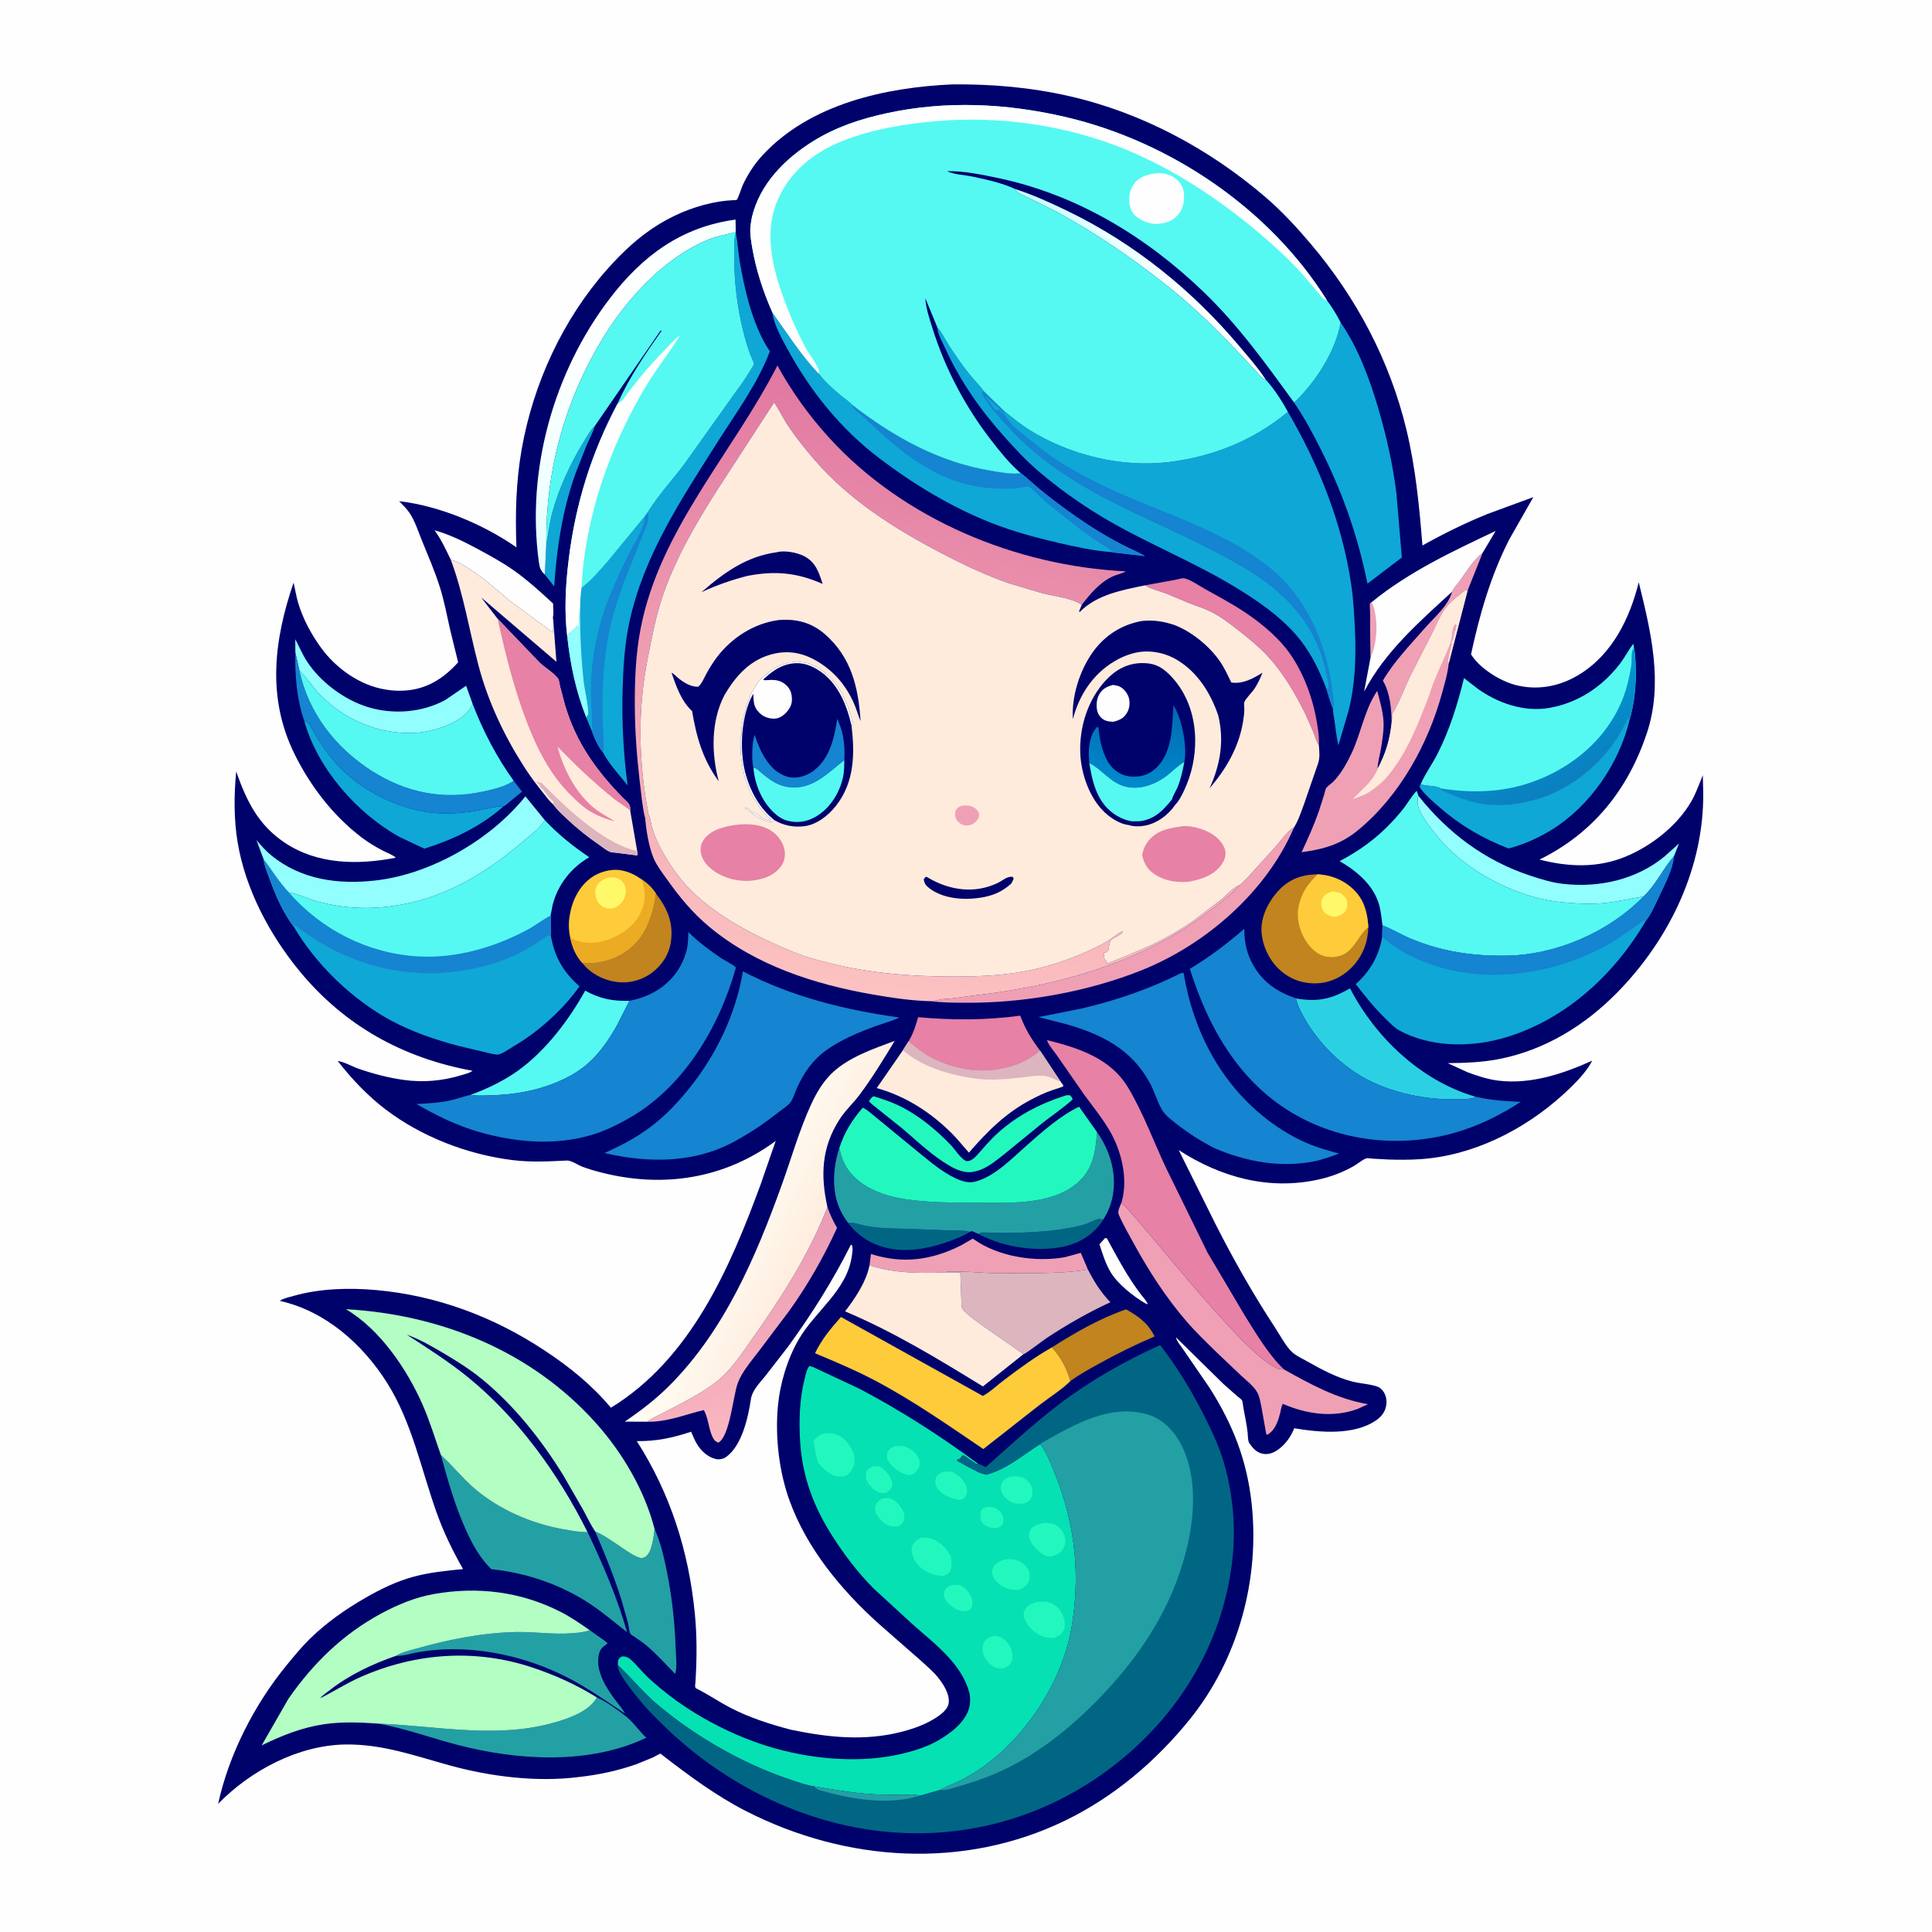 <svg version="1.1" xmlns="http://www.w3.org/2000/svg" style="display: block;" viewBox="0 0 2048 2048" width="1024" height="1024">
<defs>
	<linearGradient id="Gradient1" gradientUnits="userSpaceOnUse" x1="1196.55" y1="308.204" x2="1226.73" y2="278.556">
		<stop class="stop0" offset="0" stop-opacity="1" stop-color="rgb(202,255,255)"/>
		<stop class="stop1" offset="1" stop-opacity="1" stop-color="rgb(251,255,255)"/>
	</linearGradient>
	<linearGradient id="Gradient2" gradientUnits="userSpaceOnUse" x1="763.914" y1="1323.47" x2="824.522" y2="1504.76">
		<stop class="stop0" offset="0" stop-opacity="1" stop-color="rgb(234,155,181)"/>
		<stop class="stop1" offset="1" stop-opacity="1" stop-color="rgb(250,183,192)"/>
	</linearGradient>
	<linearGradient id="Gradient3" gradientUnits="userSpaceOnUse" x1="708.614" y1="447.442" x2="608.581" y2="361.521">
		<stop class="stop0" offset="0" stop-opacity="1" stop-color="rgb(228,255,255)"/>
		<stop class="stop1" offset="1" stop-opacity="1" stop-color="rgb(255,255,255)"/>
	</linearGradient>
	<linearGradient id="Gradient4" gradientUnits="userSpaceOnUse" x1="852.344" y1="1328.57" x2="771.721" y2="1289.73">
		<stop class="stop0" offset="0" stop-opacity="1" stop-color="rgb(255,237,223)"/>
		<stop class="stop1" offset="1" stop-opacity="1" stop-color="rgb(255,254,245)"/>
	</linearGradient>
	<linearGradient id="Gradient5" gradientUnits="userSpaceOnUse" x1="1661.62" y1="831.628" x2="1622.93" y2="745.604">
		<stop class="stop0" offset="0" stop-opacity="1" stop-color="rgb(11,127,192)"/>
		<stop class="stop1" offset="1" stop-opacity="1" stop-color="rgb(0,152,207)"/>
	</linearGradient>
	<linearGradient id="Gradient6" gradientUnits="userSpaceOnUse" x1="1055.13" y1="425.701" x2="954.646" y2="1058.48">
		<stop class="stop0" offset="0" stop-opacity="1" stop-color="rgb(225,120,161)"/>
		<stop class="stop1" offset="1" stop-opacity="1" stop-color="rgb(252,194,193)"/>
	</linearGradient>
	<linearGradient id="Gradient7" gradientUnits="userSpaceOnUse" x1="1209.83" y1="751.246" x2="1201.13" y2="832.761">
		<stop class="stop0" offset="0" stop-opacity="1" stop-color="rgb(0,108,181)"/>
		<stop class="stop1" offset="1" stop-opacity="1" stop-color="rgb(0,138,204)"/>
	</linearGradient>
</defs>
<path transform="translate(0,0)" fill="rgb(254,254,254)" d="M -0 -0 L 2048 0 L 2048 2048 L -0 2048 L -0 -0 z"/>
<path transform="translate(0,0)" fill="rgb(0,2,108)" d="M 1009.54 89.446 C 1051.89 89.082 1092.62 92.575 1134 102.03 C 1210.49 119.51 1281.75 157.833 1341.13 208.692 C 1358.8 223.826 1374.82 241.208 1389.82 258.958 C 1438.1 316.115 1473.15 382.182 1490.8 455.156 C 1500.58 495.577 1504.56 536.877 1507.84 578.24 C 1530.03 565.839 1553.01 554.47 1576.59 544.93 L 1625.4 526.974 L 1599.73 572.094 C 1580.2 610.502 1568.34 651.659 1559.36 693.643 C 1568.37 708.29 1589.82 721.725 1606.25 726.049 C 1629.46 732.155 1652.81 727.787 1673.18 715.574 C 1708.63 694.327 1727.53 656.056 1737.14 617.241 C 1750.09 669.85 1763.5 724.632 1745.51 777.89 C 1725.39 837.478 1688.69 883.237 1631.96 911.193 C 1662.76 919.104 1693.49 920.359 1723.39 907.983 C 1750.59 896.724 1777.82 875.395 1792.71 849.789 C 1797.78 841.057 1801.18 831.101 1805.04 821.779 L 1805.49 839.499 C 1806.51 919.352 1769.86 995.408 1714.56 1051.87 C 1680.17 1086.99 1637.65 1113.15 1589 1122.66 C 1570.99 1126.18 1552.91 1126.78 1534.62 1126.97 L 1555.49 1136.54 C 1566.18 1140.57 1577.06 1144.14 1588.45 1145.53 C 1622.72 1149.7 1657.05 1138.25 1687.81 1124.36 L 1684.94 1129.42 C 1677.53 1140.93 1666.43 1151.7 1656.3 1160.86 C 1615.16 1198.02 1560.93 1225.33 1504.97 1228.81 C 1493.84 1229.5 1482.67 1229.54 1471.53 1229.12 L 1454.84 1228.23 C 1453.45 1228.15 1449.72 1227.48 1448.53 1227.83 C 1444.84 1228.89 1439.05 1233.77 1435.48 1235.82 C 1423.59 1242.63 1411.29 1247.34 1397.89 1250.31 C 1344.87 1262.05 1294.26 1248.04 1249.54 1219.19 L 1287.99 1296.59 C 1307.4 1335 1328.6 1372.31 1352.24 1408.3 C 1357.24 1415.92 1363.65 1428.22 1370.46 1433.96 C 1374.77 1437.59 1380.8 1440.37 1385.7 1443.13 C 1400.71 1451.58 1416.75 1460.24 1433.54 1464.51 C 1442.05 1466.68 1451.79 1467.03 1459.92 1469.79 C 1462.41 1470.63 1464.46 1472.43 1466.04 1474.5 C 1469.02 1478.39 1470.23 1484 1469.6 1488.8 C 1468.68 1495.92 1465.02 1501.16 1459.19 1505.27 C 1435.53 1521.96 1398.68 1518.5 1371.91 1514 C 1369.16 1521.04 1364.91 1527.74 1359.37 1532.93 C 1354.35 1537.63 1347.97 1541.85 1340.81 1541.34 C 1332.89 1540.78 1328.33 1535.75 1324.22 1529.58 C 1322.63 1527.19 1322.89 1521.65 1322.53 1518.59 C 1321.51 1509.91 1319.81 1501.49 1318.15 1492.93 C 1317.73 1490.79 1317.43 1486.03 1316.47 1484.24 C 1315.95 1483.26 1312.8 1481.08 1311.84 1480.26 L 1297.03 1467.21 L 1246.53 1417.62 C 1247.19 1421.52 1251.76 1426.7 1254 1430.08 L 1282.32 1471.34 C 1306.96 1510.18 1321.68 1547.65 1326.74 1593.39 C 1335.66 1674.12 1312.55 1758.96 1261.32 1822.45 C 1225.53 1866.81 1181.26 1904.4 1129.88 1929.5 C 1021.79 1982.29 896.748 1973.91 790.984 1919.94 C 758.961 1903.6 730.305 1882.19 701.905 1860.35 C 701.346 1859.92 700.929 1858.98 700.228 1859.06 C 698.464 1859.27 694.224 1862.01 692.424 1862.84 L 674.827 1870.04 C 654.781 1877.15 634.343 1881.41 613.239 1883.76 C 568.965 1889.32 520.458 1883.34 477.679 1871.66 C 440.199 1861.43 406.109 1848.79 366.5 1849.23 C 316.501 1849.79 265.414 1876.88 231.233 1912.19 C 242.573 1859.75 269.891 1806.47 303.844 1765.18 C 311.536 1755.82 319.401 1746.12 328.041 1737.63 C 345.927 1720.07 366.148 1705.94 387.825 1693.5 C 403.591 1684.45 420.095 1676.41 437.68 1671.58 C 455.251 1666.76 472.763 1665.04 490.821 1663.28 C 479.759 1643.73 470.405 1624.67 462.833 1603.44 C 446.356 1557.24 436.669 1507.43 410.096 1465.51 C 384.235 1424.72 344.88 1389.78 296.732 1379.02 L 297.426 1378.36 C 301.004 1376.18 306.975 1374.9 311.036 1373.75 C 339.083 1365.81 370.061 1364.91 398.982 1367.54 C 463.073 1373.37 522.735 1395.66 576.314 1430.91 C 603.263 1448.63 626.814 1467.54 647.597 1492.26 C 732.091 1440.45 773.478 1344.86 806.337 1255.45 L 822.272 1209.45 C 768.088 1249.46 703.415 1259.55 638.442 1243.17 C 631.381 1241.39 624.266 1239.39 617.441 1236.84 C 612.905 1235.14 605.594 1230.01 600.978 1230.22 C 581.308 1231.15 563.38 1232.2 543.7 1229.8 C 495.806 1223.97 446.639 1205.02 408.258 1175.69 C 389.373 1161.25 372.571 1143.4 357.977 1124.7 C 364.382 1125.35 373.66 1130.7 380.07 1132.9 C 396.072 1138.38 411.64 1142.49 428.4 1144.81 C 448.612 1147.62 469.072 1145.81 488.57 1139.88 C 492.392 1138.72 497.806 1137.49 500.983 1135.09 C 427.555 1121.69 365.444 1087.54 317.696 1029.62 C 285.879 991.032 259.996 942.294 251.831 892.551 C 247.819 868.106 248.017 842.526 250.377 817.909 C 261.407 848.927 273.371 874.109 301.597 893.113 C 336.539 916.639 379.516 916.99 419.48 909.224 C 418.158 907.045 408.7 903.227 405.932 901.778 C 398.28 897.772 390.872 893.383 383.964 888.181 C 353.313 865.098 328.862 833.232 312.047 798.969 C 282.8 739.373 290.45 678.475 311.179 617.664 C 312.926 624.771 313.963 632.117 316.07 639.112 C 321.215 656.194 329.792 672.082 340.211 686.5 C 356.134 708.536 381.774 726.781 409.035 730.995 L 411 731.292 C 416.843 732.204 422.598 732.393 428.5 732.066 C 452.204 730.752 470.102 719.344 485.649 702.071 L 477.045 667 C 473.71 652.221 470.954 637.392 466.433 622.897 C 461.055 605.658 453.834 589.203 447.06 572.5 C 443.187 562.951 439.971 552.539 434.243 543.908 C 431.175 539.286 426.938 535.245 423.089 531.27 C 465.694 536.131 512.497 555.867 547.436 580.196 C 546.107 545.028 546.912 510.742 553.041 476 C 565.325 406.375 596.775 338.265 643.736 285.347 C 660.095 266.913 678.023 250.084 699.198 237.285 C 718.767 225.456 740.545 217.141 763.186 213.573 C 767.555 212.885 771.975 212.56 776.383 212.24 C 776.959 212.198 780.42 212.2 780.85 211.938 C 782.265 211.076 786.241 198.466 787.431 195.98 C 793.004 184.344 799.45 174.199 808.224 164.688 C 858.51 110.17 938.524 92.624 1009.54 89.446 z"/>
<path transform="translate(0,0)" fill="rgb(254,254,254)" d="M 1171.32 1312.5 L 1173.25 1312.53 C 1184.46 1333 1195.1 1353.44 1209.35 1372.04 C 1211.83 1375.29 1215.35 1378.82 1216.74 1382.69 L 1213.92 1381.5 C 1201.37 1374.19 1184.83 1361.13 1177.37 1348.65 C 1172.08 1339.81 1168.55 1328.79 1165.46 1318.98 L 1171.32 1312.5 z"/>
<path transform="translate(0,0)" fill="rgb(15,167,214)" d="M 630.685 451.337 C 628.517 458.363 625.003 464.806 622.018 471.5 L 610.295 501.313 C 596.453 539.35 590.054 581.314 587.447 621.578 L 577.582 609.112 L 579.1 576.124 C 581.377 565.4 582.451 554.451 585.336 543.771 C 592.22 518.282 604.53 491.45 618.35 468.966 C 622.202 462.7 625.384 456.544 630.685 451.337 z"/>
<path transform="translate(0,0)" fill="rgb(1,102,132)" d="M 1037.08 1307.97 C 1038.79 1307.11 1040 1306.42 1041.97 1306.47 C 1068.86 1307.14 1097.69 1307.22 1124.37 1303.19 C 1133.09 1301.87 1141.83 1300.4 1150.26 1297.8 C 1154.74 1296.41 1160.62 1292.76 1165 1292.19 C 1166.11 1292.05 1168.26 1292.71 1169.43 1292.89 C 1161.27 1306.58 1146.58 1316.54 1131.27 1320.52 C 1102.18 1328.09 1065.04 1322.54 1038.37 1308.74 L 1037.08 1307.97 z"/>
<path transform="translate(0,0)" fill="rgb(1,102,132)" d="M 899.008 1296.3 C 903.224 1296.07 906.154 1296.37 910.183 1297.58 C 925.6 1302.19 942.916 1302.12 958.845 1302.51 L 1003.67 1304.19 C 1011.31 1304.54 1020.74 1303.72 1028.1 1305.75 C 1022.81 1309.4 1016.18 1312.01 1010.2 1314.32 C 990.986 1321.75 968.372 1327.16 947.758 1324.27 C 927.742 1321.48 911.11 1312.3 899.008 1296.3 z"/>
<path transform="translate(0,0)" fill="rgb(239,160,181)" d="M 1539.31 627.201 C 1540.7 623.488 1544.83 619.264 1547.19 616 C 1554.12 606.45 1562.27 593.147 1571.69 585.962 L 1555.71 626.057 L 1553.5 625.51 C 1546.6 630.995 1538.38 637.091 1532.89 643.964 C 1526.6 651.839 1522.86 662.185 1518.26 671.139 L 1495.02 716.712 C 1488.74 730.095 1483.51 744.371 1475.89 757 C 1475.76 760.128 1475.8 763.329 1475.18 766.398 C 1475.09 751.849 1473.68 735.421 1466.45 722.448 L 1465.89 721.483 C 1477.74 701.315 1494.42 684.118 1509.74 666.578 C 1519.9 654.942 1535.18 642.331 1539.31 627.201 z"/>
<path transform="translate(0,0)" fill="url(#Gradient1)" d="M 1076.41 200.498 C 1095.67 206.678 1114.17 215.209 1132.34 224.023 C 1202.45 258.025 1263.73 307.534 1313.84 367.064 C 1323.5 378.538 1333.7 390.016 1341.89 402.61 C 1337.88 401.204 1334.76 397.077 1331.9 394.011 L 1313.65 374.425 C 1290.79 350.398 1266.45 326.425 1240.56 305.628 C 1202.67 275.203 1163.01 248.045 1120.4 224.665 L 1082.5 205.85 C 1079.57 204.303 1077.42 203.671 1076.41 200.498 z"/>
<path transform="translate(0,0)" fill="rgb(193,132,30)" d="M 695.136 946.943 C 707.177 962.667 713.844 977.315 711.293 997.512 C 709.563 1011.2 702.094 1022.84 691.176 1031.07 C 680.044 1039.46 665.719 1042.93 651.953 1040.69 C 638.618 1038.53 625.321 1031.47 617.131 1020.54 C 635.597 1021.94 652.889 1017.13 667.523 1005.49 C 684.94 991.653 692.546 968.145 695.136 946.943 z"/>
<path transform="translate(0,0)" fill="rgb(254,254,254)" d="M 477.864 593.377 C 472.674 582.627 467.712 571.75 460.614 562.092 C 476.779 566.688 491.238 573.833 505.999 581.748 C 519.307 588.884 532.706 596.212 545.043 604.948 C 559.41 615.121 573.36 627.773 586.266 639.742 C 586.256 643.646 587.156 650.146 586.167 653.733 C 585.211 659.152 585.851 665.006 586.017 670.494 L 544.822 640.219 C 529.375 628.184 514.984 614.066 498.39 603.604 C 491.747 599.416 485.568 595.332 477.864 593.377 z"/>
<path transform="translate(0,0)" fill="rgb(193,132,30)" d="M 1115.03 1428.29 C 1139.91 1412.53 1165.78 1397.55 1193.73 1387.96 C 1207.2 1395.75 1216.8 1402.27 1223.88 1416.69 C 1203.72 1425.32 1184.09 1434.95 1164.91 1445.6 C 1154.56 1451.35 1144.14 1457 1134.6 1464.03 C 1130.56 1449.82 1124.89 1439.34 1115.03 1428.29 z"/>
<path transform="translate(0,0)" fill="rgb(146,254,254)" d="M 313.095 691.661 L 313.006 677.576 C 317.15 685.389 320.419 693.403 325.25 700.879 C 339.591 723.073 365.148 742.03 390.441 749.67 C 416.993 757.689 447.763 755.335 472.177 741.916 L 494.118 726.916 L 501.059 746.331 C 499.334 749.914 497.296 753.016 494.5 755.878 C 481.5 769.188 454.681 776.731 436.588 777.09 C 399.897 777.818 364.927 762.655 339.25 736.501 C 331.668 728.779 325.926 718.972 318.271 711.728 L 317.433 710.952 L 313.095 691.661 z"/>
<path transform="translate(0,0)" fill="rgb(239,160,181)" d="M 921.73 1341.19 L 923.285 1329.27 C 956.933 1340.15 987.898 1335.81 1019.19 1319.91 L 1031.2 1312.96 L 1032.55 1313.92 C 1058.71 1332.34 1097.84 1338.21 1128.8 1332.69 L 1145.65 1328.11 L 1153.18 1345.61 C 1137.32 1348.65 1120.95 1349.05 1104.84 1349.52 L 1055.09 1349.74 C 1038.36 1349.07 1021.51 1347.46 1004.84 1347.98 C 1003.51 1348.03 1004.03 1347.75 1003.24 1348.75 C 976.918 1349.89 946.814 1349.91 921.73 1341.19 z"/>
<path transform="translate(0,0)" fill="rgb(231,129,166)" d="M 1213.73 620.477 L 1245.64 614.665 C 1247.78 614.299 1253.4 612.609 1255.33 613.009 C 1261.79 614.349 1270.36 620.425 1276.17 623.697 C 1290.43 631.739 1305.01 639.356 1318.68 648.39 C 1334.66 658.955 1351.87 672.839 1363.79 688.07 C 1379.05 707.59 1389.81 734.408 1394.6 758.578 C 1396.61 768.702 1398.59 779.66 1398.05 789.992 C 1395.22 785.632 1394.11 780.811 1392.24 776.033 L 1383.59 756.483 C 1372.76 734.792 1360.15 713.106 1343.58 695.281 C 1334.43 685.432 1323.62 676.7 1313.06 668.407 C 1303.68 661.04 1293.45 653.157 1282.65 647.957 C 1275.61 644.568 1268.01 642.289 1260.76 639.414 L 1237.13 629.5 C 1229.7 626.715 1221.4 624.804 1214.47 620.91 L 1213.73 620.477 z"/>
<path transform="translate(0,0)" fill="rgb(34,248,189)" d="M 1130.43 1161.01 L 1134 1160.98 C 1135.96 1162.72 1136.24 1163.01 1137.01 1165.5 C 1126.8 1174.78 1115.08 1182.48 1104.26 1191.07 L 1063.53 1224.33 C 1055.77 1230.38 1045.86 1238.52 1036.2 1241.09 L 1035.1 1241.36 L 1031.05 1242.3 C 1022.46 1243.53 1014.27 1240.22 1007 1236.03 C 988.365 1225.29 972.855 1210.2 956.607 1196.33 L 930.148 1175.18 C 926.942 1172.75 923.96 1170.4 921.165 1167.5 C 922.574 1165.23 923.553 1163.34 926 1162.04 C 934.565 1164.79 943.176 1167.44 951.334 1171.28 C 972.595 1181.26 991.282 1196.59 1007.53 1213.4 C 1011.93 1217.95 1017.95 1227.54 1023.29 1230.32 C 1027.5 1232.51 1032.96 1227.58 1035.59 1224.65 C 1042.81 1216.61 1049.57 1208.37 1057.64 1201.12 C 1079.11 1181.82 1103.2 1169.62 1130.43 1161.01 z"/>
<path transform="translate(0,0)" fill="rgb(15,167,214)" d="M 322.56 764.282 C 324.137 764.789 325.585 765.162 326.722 766.466 C 330.051 770.284 332.691 776.468 335.427 780.873 C 342.769 792.693 351.012 804.142 360.789 814.094 C 385.095 838.837 421.073 856.676 455.418 861.187 C 472.638 863.449 491.174 862.04 508.179 858.94 C 516.194 857.478 525.717 854.483 533.803 854.767 C 509.085 876.443 480.897 889.741 449.833 899.633 L 423.392 887.198 C 378.035 861.776 336.687 814.904 322.56 764.282 z"/>
<path transform="translate(0,0)" fill="rgb(21,132,209)" d="M 313.095 691.661 L 317.433 710.952 C 326.873 755.506 355.471 792.178 393.156 816.566 C 429.717 840.226 469.755 848.4 512.48 838.993 C 523.391 836.591 535.161 833.965 544.556 827.735 L 553.366 839.193 L 539.851 850.28 C 538.18 851.632 535.775 854.1 533.803 854.767 C 525.717 854.483 516.194 857.478 508.179 858.94 C 491.174 862.04 472.638 863.449 455.418 861.187 C 421.073 856.676 385.095 838.837 360.789 814.094 C 351.012 804.142 342.769 792.693 335.427 780.873 C 332.691 776.468 330.051 770.284 326.722 766.466 C 325.585 765.162 324.137 764.789 322.56 764.282 C 314.406 740.889 312.647 716.223 313.095 691.661 z"/>
<path transform="translate(0,0)" fill="url(#Gradient2)" d="M 877.09 1279.48 C 879.767 1287.36 883.108 1294.37 887.301 1301.56 C 873.385 1332.1 856.565 1361.64 837.043 1388.98 L 803.663 1433.25 C 795.969 1443.39 786.674 1454 782.104 1466 C 777.161 1478.97 773.75 1522.54 761.5 1529.27 C 758.087 1527.98 756.788 1526.34 755.22 1523.04 C 751.049 1514.28 750.814 1502.67 746.036 1494.71 C 726.018 1499.49 707.033 1507.62 685.995 1507.1 C 691.607 1502.68 699.069 1499.87 705.406 1496.49 C 722.807 1487.21 741.21 1478.35 757.049 1466.53 C 774.468 1453.53 784.933 1436.67 797.282 1419.26 C 828.041 1375.9 857.925 1329.26 877.09 1279.48 z"/>
<path transform="translate(0,0)" fill="rgb(146,254,254)" d="M 1503.62 843.641 C 1534.84 882.953 1574.12 912.383 1622.07 928.209 C 1633.56 932.002 1644.92 935.551 1657 936.931 C 1695 941.27 1734.58 932.502 1764.48 907.87 L 1779.82 894.137 L 1774.46 907.717 C 1762.66 921.064 1755.45 937.958 1742.11 950.392 C 1728.93 952.346 1716.03 955.581 1702.76 957.063 C 1687.21 958.8 1671.1 957.865 1655.57 956.399 C 1608.1 951.915 1553.9 923.731 1523.65 886.675 C 1517.2 878.765 1510.69 870.523 1506 861.413 C 1502.98 855.538 1501.61 850.119 1503.62 843.641 z"/>
<path transform="translate(0,0)" fill="rgb(239,160,181)" d="M 1314.06 938.229 C 1318.22 934.994 1321.96 930.5 1325.67 926.729 L 1353.59 895.885 C 1358.74 889.888 1364.84 880.72 1371.74 877.083 C 1342.68 945.121 1278.54 1001.01 1210.67 1028.29 C 1152.82 1051.54 1084.74 1063.52 1022.5 1062.95 C 1011.11 1062.85 998.912 1062.92 987.629 1061.34 L 994 1060.11 C 998.717 1058.96 1003.23 1058.84 1008.05 1058.45 L 1034 1055.05 C 1121.58 1044.97 1211.48 1020.26 1282.26 965.652 C 1293.17 957.235 1305.1 948.747 1314.06 938.229 z"/>
<path transform="translate(0,0)" fill="rgb(35,160,164)" d="M 625.155 1728.09 L 641.25 1739.49 C 642.384 1740.36 643.179 1741.01 644.125 1742.09 C 638.246 1746.31 635.809 1747.9 634.49 1755.5 C 631.669 1771.75 642.555 1789.26 652.113 1801.91 C 655.765 1806.74 659.668 1811.29 662.731 1816.53 C 643.078 1803.52 623.391 1789.56 602.438 1778.69 C 553.303 1753.22 492.08 1741.06 437.384 1752.55 L 432.863 1753.63 C 428.362 1754.71 424.313 1755.29 419.691 1755.31 C 425.648 1751.38 434.465 1749.57 441.291 1747.61 C 475.029 1737.92 512.891 1730.55 547.965 1730.01 C 567.728 1729.7 586.837 1732.9 606.725 1731.26 C 613.186 1730.73 618.988 1730.38 625.155 1728.09 z"/>
<path transform="translate(0,0)" fill="rgb(231,129,166)" d="M 963.073 1103.9 L 963.797 1102.67 C 968.339 1094.84 970.806 1086.95 973.268 1078.29 C 1009.89 1081.5 1044.98 1081.57 1081.47 1076.66 C 1086.83 1090.94 1093.33 1101.46 1102.46 1113.66 C 1096.66 1119.45 1085.67 1125.69 1077.89 1128.48 C 1048.43 1139.06 1019.07 1136.29 991 1123.04 C 980.458 1118.07 971.875 1111.41 963.073 1103.9 z"/>
<path transform="translate(0,0)" fill="rgb(35,160,164)" d="M 693.893 1620.82 C 700.225 1634.61 703.882 1650.86 706.883 1665.73 C 712.461 1693.38 715.351 1720.53 716.301 1748.69 C 716.558 1756.31 717.995 1767.06 715.705 1774.42 C 706.032 1764.6 696.471 1753.82 685.998 1744.89 C 681.988 1741.48 677.551 1738.5 673.211 1735.52 C 671.988 1734.69 668.604 1732.78 668.023 1731.49 C 666.725 1728.6 666.456 1723.42 665.671 1720.19 L 658.425 1694.87 C 650.791 1670.54 640.998 1646.85 630.947 1623.43 C 641.186 1627.81 651.353 1635.33 660.594 1641.5 C 666.635 1645.54 672.381 1649.8 679.5 1651.7 C 681.518 1651.42 682.873 1651.19 684.591 1650 C 691.218 1645.38 692.966 1628.16 693.893 1620.82 z"/>
<path transform="translate(0,0)" fill="rgb(85,249,241)" d="M 498.861 1160.58 C 515.855 1154.5 534.885 1145.26 549.5 1134.64 C 578.774 1113.37 602.861 1081.54 620.308 1050.15 C 636.066 1058.83 649.296 1061.35 667.24 1060.89 L 654.112 1086.71 C 645.65 1101.88 635.801 1116.41 622.619 1127.88 C 608.199 1140.44 588.772 1148.91 570.5 1154.02 C 553.872 1158.66 535.671 1160.78 518.442 1161.14 C 512.03 1161.28 505.162 1161.82 498.861 1160.58 z"/>
<path transform="translate(0,0)" fill="rgb(254,254,254)" d="M 1454.12 638.229 C 1493.42 606.107 1539.86 584.404 1585.47 562.808 L 1571.69 585.962 C 1562.27 593.147 1554.12 606.45 1547.19 616 C 1544.83 619.264 1540.7 623.488 1539.31 627.201 C 1504.8 658.918 1467.96 690.922 1446.02 733.179 L 1453.03 696.018 L 1452.27 640 L 1454.12 638.229 z"/>
<path transform="translate(0,0)" fill="rgb(239,160,181)" d="M 1454.12 638.229 C 1460.77 652.804 1460.39 676.097 1455.17 691.229 L 1453.03 696.018 L 1452.27 640 L 1454.12 638.229 z"/>
<path transform="translate(0,0)" fill="rgb(15,167,214)" d="M 1527.17 835.71 L 1526.88 836.241 C 1528.57 838.547 1532.82 839.898 1535.43 841.059 C 1545.44 845.513 1555.3 848.913 1566 851.266 C 1588.3 856.169 1611.93 852.752 1633.48 845.951 C 1663.29 836.545 1692.73 813.222 1710.75 787.785 C 1716.41 779.789 1721.03 770.857 1725.52 762.156 L 1727.5 762.782 C 1716.64 808.94 1685.59 854.309 1645.1 879.433 C 1631.26 888.016 1614.82 895.469 1599.02 899.404 C 1571.14 888.554 1547.64 874.704 1525.02 854.98 C 1517.95 848.818 1510.28 842.187 1504.89 834.5 C 1505.17 833.209 1505.29 832.248 1506.01 831.122 C 1511.88 833.749 1522.2 832.35 1527.17 835.71 z"/>
<path transform="translate(0,0)" fill="rgb(254,203,58)" d="M 604.442 993.734 C 602.77 986.305 602.579 978.766 603.757 971.239 C 606.292 955.041 613.654 939.505 627.396 929.895 C 635.627 924.14 648.172 920.709 658.159 922.533 L 659.5 922.799 C 667.021 924.236 674.011 927.797 680.217 932.215 C 686.206 936.266 691.047 940.966 695.136 946.943 C 692.546 968.145 684.94 991.653 667.523 1005.49 C 652.889 1017.13 635.597 1021.94 617.131 1020.54 C 610.094 1012.61 606.623 1003.97 604.442 993.734 z"/>
<path transform="translate(0,0)" fill="rgb(255,249,106)" d="M 645.529 930.154 C 648.539 930.035 651.098 929.987 654 930.941 C 657.669 932.147 660.837 935.3 662.287 938.846 C 663.959 942.932 663.537 948.394 661.726 952.331 C 659.223 957.774 655.082 961.13 649.5 963.003 C 646.857 963.181 644.522 963.354 641.977 962.487 C 638.078 961.16 634.591 958.201 632.857 954.436 C 630.997 950.399 630.181 944.668 632.06 940.5 C 634.992 933.995 639.162 932.477 645.529 930.154 z"/>
<path transform="translate(0,0)" fill="rgb(235,171,34)" d="M 680.217 932.215 C 686.206 936.266 691.047 940.966 695.136 946.943 C 692.546 968.145 684.94 991.653 667.523 1005.49 C 652.889 1017.13 635.597 1021.94 617.131 1020.54 C 610.094 1012.61 606.623 1003.97 604.442 993.734 L 606.221 994.816 C 614.914 999.89 628.964 1000.43 638.546 997.894 C 653.672 993.887 669.638 984.541 677.459 970.587 C 683.08 960.557 685.217 949.847 682.03 938.635 L 680.217 932.215 z"/>
<path transform="translate(0,0)" fill="url(#Gradient3)" d="M 577.582 609.112 C 572.813 604.788 572.017 601.595 571.168 595.381 C 557.852 497.96 586.945 394.209 646.465 316.34 C 681.058 271.084 722.352 240.533 779.717 232.765 L 779.913 246.003 L 778.452 246.409 C 769.326 248.879 760.601 250.016 751.688 253.629 C 703.084 273.333 662.38 318.799 636.213 363.141 C 597.701 428.403 578.383 500.398 579.1 576.124 L 577.582 609.112 z"/>
<path transform="translate(0,0)" fill="rgb(35,160,164)" d="M 632.716 1799.35 C 643.276 1804.08 654.681 1812.44 663.762 1819.62 C 671.862 1826.02 677.495 1835.12 685.132 1842.03 C 624.482 1871.03 548.547 1866.15 485.115 1849.7 C 456.834 1842.37 429.37 1832.03 400.509 1827.07 C 463.81 1829.41 526.8 1843.76 589.164 1825.52 C 604.019 1821.18 624.763 1813.86 632.716 1799.35 z"/>
<path transform="translate(0,0)" fill="rgb(43,209,227)" d="M 1373.85 1058.33 C 1396.14 1062.38 1411.52 1059.11 1431.08 1047.67 C 1457.72 1099.24 1505.16 1144.56 1561.53 1161.79 L 1564.07 1162.51 C 1562.8 1163.76 1561.76 1164.01 1560.05 1164.3 C 1551.7 1165.7 1542.76 1165.38 1534.32 1165.22 C 1499.49 1164.56 1459.84 1154.04 1431.39 1133.3 C 1411.26 1118.63 1393.46 1099.1 1381.54 1077.17 C 1378.36 1071.32 1374.91 1064.93 1373.85 1058.33 z"/>
<path transform="translate(0,0)" fill="rgb(15,167,214)" d="M 993.518 346.794 C 998.424 352.421 1001.67 359.367 1005.68 365.649 C 1013.15 377.364 1021 388.743 1029.91 399.416 C 1031.3 401.084 1042.27 413.008 1042.29 414.137 L 1041.07 416.518 C 1047.37 429.493 1059.23 441.722 1068.89 452.271 C 1095.27 481.08 1126.09 503.053 1160.19 521.931 C 1199.1 543.476 1240.75 560.317 1280.36 580.634 C 1322.15 602.069 1360.88 623.238 1386.69 664.133 C 1396.27 679.308 1403.2 697.657 1406.55 715.232 C 1407.52 720.313 1409.13 724.248 1408.23 729.5 C 1406.77 730.726 1407.46 730.301 1406.25 730.927 C 1399.53 712.652 1390.76 694.367 1378.76 678.943 C 1363.88 659.818 1344.52 645.097 1324.43 631.84 C 1282.42 604.116 1237.21 585.308 1193 561.893 C 1160.19 544.517 1128.59 523.326 1100.4 499.113 C 1087.6 488.114 1076.41 476.048 1065.16 463.495 C 1039.57 434.946 1017.94 404.326 1002.04 369.332 C 998.853 362.328 994.116 354.556 993.518 346.794 z"/>
<path transform="translate(0,0)" fill="rgb(220,181,191)" d="M 1153.18 1345.61 C 1160.05 1358.93 1166.64 1369.62 1177.04 1380.42 C 1153.49 1391.32 1131.29 1404.01 1109.6 1418.27 C 1105.6 1420.9 1087.46 1435.09 1084.96 1435.45 L 1042.24 1405.66 C 1036.65 1401.49 1030.38 1397.49 1025.31 1392.73 C 1024.05 1391.55 1020.81 1388.84 1020.13 1387.35 C 1018.85 1384.55 1019.13 1379.66 1019.01 1376.55 L 1017.99 1348.77 L 1003.24 1348.75 C 1004.03 1347.75 1003.51 1348.03 1004.84 1347.98 C 1021.51 1347.46 1038.36 1349.07 1055.09 1349.74 L 1104.84 1349.52 C 1120.95 1349.05 1137.32 1348.65 1153.18 1345.61 z"/>
<path transform="translate(0,0)" fill="rgb(146,254,254)" d="M 279.532 911.116 L 271.854 890.568 C 276.858 896.302 282.005 902.247 287.94 907.039 C 319.75 932.724 358.688 937.809 398.148 933.329 C 456.758 926.676 520.237 890.106 556.95 844.137 L 577.634 869.521 C 572.191 878.356 562.3 885.373 554.5 892.043 C 520.772 920.885 481.399 946.04 437.675 956.345 C 403.049 964.506 370.562 964.833 336.194 955.5 C 326.361 952.83 316.283 947.453 306.27 946.135 C 295.678 935.174 288.644 923.052 279.532 911.116 z"/>
<path transform="translate(0,0)" fill="rgb(239,160,181)" d="M 1360.98 1451.63 C 1389.91 1467.72 1417.16 1482.85 1450.13 1488.52 L 1439.38 1493.43 C 1413.2 1503.25 1384.82 1499 1359.85 1488.12 C 1358.24 1490.82 1357.77 1494.91 1357 1498 C 1355.24 1505.06 1352.42 1513.84 1346.59 1518.63 C 1345.37 1519.63 1344.02 1520.93 1342.41 1520.81 L 1337.08 1491 C 1336.02 1485.84 1335.18 1480.2 1332.5 1475.61 C 1328.67 1469.03 1321.49 1463.6 1315.94 1458.47 L 1289.85 1433.69 C 1278.79 1422.86 1267.33 1411.86 1257.25 1400.12 C 1236.09 1375.49 1218.18 1347.91 1202.59 1319.47 C 1196.91 1309.11 1190.56 1298.27 1185.89 1287.44 C 1184.32 1283.81 1187.47 1278.45 1188.78 1274.81 C 1217.45 1302.73 1329.9 1451.81 1359.02 1451.68 L 1360.98 1451.63 z"/>
<path transform="translate(0,0)" fill="rgb(254,235,220)" d="M 963.073 1103.9 C 971.875 1111.41 980.458 1118.07 991 1123.04 C 1019.07 1136.29 1048.43 1139.06 1077.89 1128.48 C 1085.67 1125.69 1096.66 1119.45 1102.46 1113.66 L 1124.65 1147.14 L 1126.92 1150.01 C 1126.93 1150.58 1127.18 1151.22 1126.94 1151.74 C 1126.84 1151.97 1116.71 1155.21 1115.24 1155.71 C 1107.69 1158.27 1100.42 1161.71 1093.36 1165.42 C 1066.04 1179.78 1047.11 1198.86 1027.11 1221.81 C 1020.92 1215.04 1015.34 1207.76 1008.82 1201.29 C 986.202 1178.81 960.079 1162.07 929.375 1153.39 L 957.122 1113.33 L 963.073 1103.9 z"/>
<path transform="translate(0,0)" fill="rgb(220,181,191)" d="M 963.073 1103.9 C 971.875 1111.41 980.458 1118.07 991 1123.04 C 1019.07 1136.29 1048.43 1139.06 1077.89 1128.48 C 1085.67 1125.69 1096.66 1119.45 1102.46 1113.66 L 1124.65 1147.14 C 1118.72 1144.17 1112.79 1141.21 1106.1 1140.45 C 1099.17 1139.66 1090.63 1141.38 1083.67 1142.12 C 1067.2 1143.88 1050.16 1145.63 1033.64 1143.31 C 1006.97 1139.57 977.819 1131.25 957.122 1113.33 L 963.073 1103.9 z"/>
<path transform="translate(0,0)" fill="rgb(193,132,30)" d="M 1450.48 982.784 C 1450.11 998.342 1444.91 1012.45 1434.29 1024 C 1424.19 1034.99 1410.55 1041.9 1395.5 1042.37 C 1380.33 1042.85 1366.62 1037.65 1355.61 1027.19 C 1344.46 1016.6 1337.1 1000.01 1337.2 984.5 C 1337.31 969.469 1346.03 953.447 1356.43 942.865 C 1367.74 931.366 1381.04 926.962 1396.74 926.805 C 1412.6 927.785 1426.8 933.889 1437.49 945.835 C 1446.78 956.221 1449.63 969.274 1450.48 982.784 z"/>
<path transform="translate(0,0)" fill="rgb(254,203,58)" d="M 1396.74 926.805 C 1412.6 927.785 1426.8 933.889 1437.49 945.835 C 1446.78 956.221 1449.63 969.274 1450.48 982.784 C 1439.11 991.87 1435.71 1008.44 1420.67 1013.1 C 1413.21 1015.41 1405.14 1015.01 1398.23 1011.25 C 1388.75 1006.1 1381.26 994.493 1378.2 984.37 L 1377.8 983 C 1375.37 974.993 1375.04 965.765 1377.31 957.65 L 1377.8 956 C 1381.36 943.756 1387.78 935.616 1396.74 926.805 z"/>
<path transform="translate(0,0)" fill="rgb(255,249,106)" d="M 1412.18 945.117 L 1419.83 946.249 C 1422.63 947.199 1426.73 951.496 1427.68 954.349 C 1428.58 957.068 1428.35 961.705 1427.01 964.268 C 1424.37 969.335 1420.57 970.446 1415.38 971.955 C 1413.22 971.643 1411.05 971.368 1408.99 970.602 C 1405.41 969.268 1403.03 966.823 1401.66 963.267 C 1400.29 959.698 1400.06 955.463 1401.98 952 C 1404.24 947.93 1408 946.379 1412.18 945.117 z"/>
<path transform="translate(0,0)" fill="rgb(35,160,164)" d="M 467.329 1542.35 L 468.066 1543.01 C 480.067 1554 490.222 1566.91 502.634 1577.6 C 528.899 1600.21 563.181 1615.07 597.156 1621.08 C 605.481 1622.55 614.338 1624.26 622.807 1624.14 L 622.918 1624.17 C 639.126 1658.42 654.369 1693.62 664.734 1730.12 C 651.78 1720.15 639.224 1709.32 625.608 1700.28 C 594.523 1679.64 557.801 1667.18 520.773 1663.39 C 508.384 1651.09 500.751 1637 493.656 1621.26 C 482.223 1595.89 474.682 1569.12 467.329 1542.35 z"/>
<path transform="translate(0,0)" fill="rgb(254,235,220)" d="M 921.73 1341.19 C 946.814 1349.91 976.918 1349.89 1003.24 1348.75 L 1017.99 1348.77 L 1019.01 1376.55 C 1019.13 1379.66 1018.85 1384.55 1020.13 1387.35 C 1020.81 1388.84 1024.05 1391.55 1025.31 1392.73 C 1030.38 1397.49 1036.65 1401.49 1042.24 1405.66 L 1084.96 1435.45 L 1041.93 1469.69 C 994.1 1440.35 947.668 1412 895.81 1390.11 C 906.511 1376.13 917.76 1359.64 921.521 1342.21 L 921.73 1341.19 z"/>
<path transform="translate(0,0)" fill="rgb(85,249,241)" d="M 317.433 710.952 L 318.271 711.728 C 325.926 718.972 331.668 728.779 339.25 736.501 C 364.927 762.655 399.897 777.818 436.588 777.09 C 454.681 776.731 481.5 769.188 494.5 755.878 C 497.296 753.016 499.334 749.914 501.059 746.331 C 511.999 774.831 526.698 803.002 544.556 827.735 C 535.161 833.965 523.391 836.591 512.48 838.993 C 469.755 848.4 429.717 840.226 393.156 816.566 C 355.471 792.178 326.873 755.506 317.433 710.952 z"/>
<path transform="translate(0,0)" fill="rgb(35,160,164)" d="M 1162.9 1200.08 C 1176.57 1219.32 1183.72 1243.25 1179.68 1266.79 C 1178.02 1276.47 1174.62 1284.65 1169.43 1292.89 C 1168.26 1292.71 1166.11 1292.05 1165 1292.19 C 1160.62 1292.76 1154.74 1296.41 1150.26 1297.8 C 1141.83 1300.4 1133.09 1301.87 1124.37 1303.19 C 1097.69 1307.22 1068.86 1307.14 1041.97 1306.47 C 1040 1306.42 1038.79 1307.11 1037.08 1307.97 L 1031.84 1305.63 L 1030.5 1304.94 L 1028.1 1305.75 C 1020.74 1303.72 1011.31 1304.54 1003.67 1304.19 L 958.845 1302.51 C 942.916 1302.12 925.6 1302.19 910.183 1297.58 C 906.154 1296.37 903.224 1296.07 899.008 1296.3 C 891.497 1286.18 886.433 1275.26 884.925 1262.6 L 884.746 1261 C 882.992 1246.31 885.163 1231.01 889.686 1216.99 C 891.944 1226.66 894.867 1235.14 901.26 1242.89 C 917.52 1262.63 944.527 1269.8 968.946 1272.42 C 991.089 1274.79 1013.25 1274.98 1035.49 1274.99 C 1069.41 1275.01 1113.76 1277.77 1141.59 1254.38 C 1158.75 1239.96 1161.36 1220.92 1162.9 1200.08 z"/>
<path transform="translate(0,0)" fill="rgb(254,203,58)" d="M 1134.6 1464.03 C 1125.04 1473.53 1112.1 1481.41 1101.38 1489.76 L 1042.35 1536.06 C 1005.54 1511.09 968.529 1485.22 929.207 1464.28 C 907.914 1452.94 886.171 1443.8 863.958 1434.51 C 870.728 1420.14 880.981 1407.84 891.451 1396.05 L 1041.84 1479.74 C 1049.63 1475.58 1057.09 1468.36 1064.22 1462.98 C 1080.7 1450.56 1097.01 1438.46 1115.03 1428.29 C 1124.89 1439.34 1130.56 1449.82 1134.6 1464.03 z"/>
<path transform="translate(0,0)" fill="rgb(239,160,181)" d="M 1475.18 766.398 C 1475.8 763.329 1475.76 760.128 1475.89 757 C 1483.51 744.371 1488.74 730.095 1495.02 716.712 L 1518.26 671.139 C 1522.86 662.185 1526.6 651.839 1532.89 643.964 C 1538.38 637.091 1546.6 630.995 1553.5 625.51 L 1555.71 626.057 L 1535.64 703.533 C 1534.73 713.652 1531.49 724.209 1528.83 734.025 C 1514.01 788.557 1484 843.212 1439.96 879.712 C 1421.4 895.101 1403.21 900.179 1379.73 903.416 C 1386.36 889.159 1392.84 874.862 1398.03 860 L 1403.68 842.292 C 1404.16 840.786 1404.97 836.437 1405.87 835.317 C 1408.09 832.569 1411.8 830.326 1414.3 827.638 C 1422.15 819.17 1428.46 807.775 1433.25 797.371 C 1442.9 776.379 1446.76 751.68 1459.92 732.386 C 1462.55 742.567 1465.79 753.318 1466.53 763.854 C 1467.18 773.207 1465.48 783.61 1464.01 792.852 C 1462.84 800.22 1460.47 807.482 1460.27 814.965 C 1468.82 799.114 1473.27 784.296 1475.18 766.398 z"/>
<path transform="translate(0,0)" fill="rgb(254,235,220)" d="M 1475.18 766.398 C 1475.8 763.329 1475.76 760.128 1475.89 757 C 1483.51 744.371 1488.74 730.095 1495.02 716.712 L 1518.26 671.139 C 1522.86 662.185 1526.6 651.839 1532.89 643.964 C 1538.38 637.091 1546.6 630.995 1553.5 625.51 L 1555.71 626.057 L 1535.64 703.533 C 1535.31 700.908 1534.48 699.275 1536 697 L 1536.08 695.328 C 1536.28 691.622 1537.75 688.558 1538.5 685 L 1538.81 683.719 C 1539.08 682.384 1538.92 681.754 1538.51 680.5 C 1541.09 677.906 1541.02 674.193 1541.72 670.688 C 1542.34 667.568 1541.47 671.828 1543 668 L 1543.25 665.25 L 1544 663.5 L 1543.76 662 L 1542.33 661.825 C 1540.18 665.184 1539.56 667.67 1539.33 671.612 C 1538.8 680.826 1534.35 689.71 1530.63 697.966 L 1521.46 719 C 1518.45 725.524 1516.52 733.095 1513.9 739.876 C 1504.26 764.867 1494.07 791.276 1478.29 813.091 C 1474 819.023 1469.65 825.017 1464.12 829.858 L 1455.59 836.747 C 1448.94 841.868 1441.73 844.513 1433.84 847.025 C 1441.97 838.81 1452.6 830.134 1458.08 820 C 1458.88 818.528 1460.21 816.618 1460.27 814.965 C 1468.82 799.114 1473.27 784.296 1475.18 766.398 z"/>
<path transform="translate(0,0)" fill="rgb(15,167,214)" d="M 818.663 331.008 C 834.555 353.212 848.768 375.946 867.684 395.894 C 874.233 404.258 882.268 411.752 890.443 418.521 C 894.596 421.959 899.664 425.198 903.286 429.126 C 947.419 463.249 995.414 490.057 1051 499.102 C 1060.67 500.676 1071.39 502.909 1081.17 501.754 L 1082.07 501.628 C 1089.54 507.076 1096.11 513.724 1103.31 519.545 C 1119.53 532.675 1136.59 545.348 1154.11 556.714 C 1166.17 564.541 1178.43 571.741 1191.25 578.278 C 1198.55 582.003 1206.66 585.166 1213.6 589.481 L 1179.27 585.535 L 1179.2 585.355 C 1159.68 583.953 1140.48 579.759 1121.46 575.341 C 1097.71 569.826 1074.1 563.399 1051.37 554.493 C 1008.94 537.867 969.029 513.71 932.775 486.271 C 891.129 454.75 859.286 415.057 834.383 369.419 C 828.19 358.07 820.443 343.884 818.663 331.008 z"/>
<path transform="translate(0,0)" fill="rgb(21,132,209)" d="M 1179.2 585.355 L 1178.81 584.915 C 1175.81 581.255 1171.96 579.47 1168 577.023 L 1149.75 564.784 L 1110.5 533.859 C 1106.92 531.073 1093.09 516.752 1090.56 516.009 C 1088.38 515.369 1078.75 517.802 1075.6 517.929 C 1044.07 519.194 1016.36 514.402 988.334 499.091 C 979.488 494.259 970.629 488.802 962.5 482.84 C 945.246 470.188 929.303 455.054 913.595 440.539 C 911.307 438.425 905.476 434.274 904.094 431.875 C 903.617 431.047 903.556 430.042 903.286 429.126 C 947.419 463.249 995.414 490.057 1051 499.102 C 1060.67 500.676 1071.39 502.909 1081.17 501.754 L 1082.07 501.628 C 1089.54 507.076 1096.11 513.724 1103.31 519.545 C 1119.53 532.675 1136.59 545.348 1154.11 556.714 C 1166.17 564.541 1178.43 571.741 1191.25 578.278 C 1198.55 582.003 1206.66 585.166 1213.6 589.481 L 1179.27 585.535 L 1179.2 585.355 z"/>
<path transform="translate(0,0)" fill="rgb(231,129,166)" d="M 1188.78 1274.81 L 1189.24 1273.18 C 1195.85 1249.1 1188.77 1219.97 1176.37 1198.74 C 1168.44 1185.16 1158.43 1172.92 1149.17 1160.25 L 1120.5 1118.93 C 1117.87 1115.06 1110.67 1106.84 1109.93 1102.54 C 1143.46 1110.97 1177.23 1121.69 1195.97 1153.11 C 1211.86 1179.73 1222.92 1210.14 1236.11 1238.2 L 1280.23 1328.2 L 1318.79 1393.28 C 1331.03 1412.94 1344.26 1435.5 1360.98 1451.63 L 1359.02 1451.68 C 1329.9 1451.81 1217.45 1302.73 1188.78 1274.81 z"/>
<path transform="translate(0,0)" fill="rgb(15,167,214)" d="M 1421.09 341.802 C 1439.67 368.628 1451.97 401.98 1461.1 433.125 C 1469.76 462.654 1476.5 492.552 1480.27 523.126 L 1486.01 590.945 L 1449.56 618.688 C 1439.65 569.494 1424.04 524.459 1401.73 479.559 C 1392.7 461.384 1383.24 443.488 1371.79 426.702 C 1393.91 406.178 1416.09 371.966 1421.09 341.802 z"/>
<path transform="translate(0,0)" fill="rgb(34,248,189)" d="M 889.686 1216.99 C 895.255 1199.95 902.852 1187.96 914.439 1174.26 C 917.923 1175.22 923.146 1180.2 926.261 1182.54 L 978.084 1225.1 C 990.031 1234.79 1003.48 1245.78 1018.03 1251.19 C 1022.64 1252.91 1028.35 1253.88 1033.22 1252.7 C 1054.04 1247.65 1072.87 1227.81 1088.53 1214.04 C 1105.17 1199.41 1123.86 1182.74 1143.85 1173.18 L 1162.9 1200.08 C 1161.36 1220.92 1158.75 1239.96 1141.59 1254.38 C 1113.76 1277.77 1069.41 1275.01 1035.49 1274.99 C 1013.25 1274.98 991.089 1274.79 968.946 1272.42 C 944.527 1269.8 917.52 1262.63 901.26 1242.89 C 894.867 1235.14 891.944 1226.66 889.686 1216.99 z"/>
<path transform="translate(0,0)" fill="rgb(15,167,214)" d="M 686.604 543.099 C 697.705 525.059 712.913 508.627 725.66 491.665 L 777.92 418.282 C 783.761 410.072 790.024 401.941 795.054 393.2 C 796.199 391.21 798.637 387.871 799.192 385.741 C 799.497 384.57 796.215 378.128 795.558 376.414 C 792.522 368.493 790.223 360.308 788.122 352.097 C 781.196 325.035 778.037 297.023 778.303 269.099 C 778.368 262.272 777.876 254.362 779.75 247.785 L 780.004 246.973 C 781.982 256.825 782.454 266.975 784.116 276.91 C 789.248 307.6 798.271 346.443 816.087 372.427 C 803.062 406.968 779.991 437.935 760.365 468.962 C 722.18 529.328 682.228 588.956 667.059 660 C 662.171 682.893 660.699 706.301 660.029 729.638 C 659.038 764.139 660.71 798.382 665.302 832.572 C 656.683 821.536 645.814 810.365 639.403 797.901 C 634.16 791.659 629.725 782.15 627.331 774.369 L 621.435 760.333 C 610.381 732.63 604.546 704.262 601.322 674.663 L 602.795 674.311 L 602.25 671.75 C 606.151 669.259 609.414 665.686 612.75 662.495 L 613.5 668.456 C 613.601 661.019 613.419 653.408 614.675 646.063 L 614.884 644.947 C 615.173 637.73 615.202 630.379 616.41 623.25 C 626.984 615.183 636.122 604.232 644.852 594.267 L 683.526 547.209 L 686.604 543.099 z"/>
<path transform="translate(0,0)" fill="rgb(21,132,209)" d="M 686.604 543.099 C 687.891 546.7 687.567 547.972 686.939 551.575 C 685.98 557.072 683.21 562.339 681.147 567.502 L 670.062 595.482 C 661.036 617.487 652.684 639.845 647.257 663.048 C 639.881 694.58 638.325 726.466 638.705 758.741 C 638.852 771.201 640.809 785.735 639.403 797.901 C 634.16 791.659 629.725 782.15 627.331 774.369 C 627.694 773.032 628.105 772.008 627.786 770.617 C 626.449 764.77 627.376 758.172 626.905 752.203 C 624.12 716.959 629.344 679.852 640.704 646.387 C 647.364 626.769 656.377 608.025 665.291 589.366 C 671.567 576.23 682.545 561.791 683.526 547.209 L 686.604 543.099 z"/>
<path transform="translate(0,0)" fill="rgb(15,167,214)" d="M 683.526 547.209 C 682.545 561.791 671.567 576.23 665.291 589.366 C 656.377 608.025 647.364 626.769 640.704 646.387 C 629.344 679.852 624.12 716.959 626.905 752.203 C 627.376 758.172 626.449 764.77 627.786 770.617 C 628.105 772.008 627.694 773.032 627.331 774.369 L 621.435 760.333 C 610.381 732.63 604.546 704.262 601.322 674.663 L 602.795 674.311 L 602.25 671.75 C 606.151 669.259 609.414 665.686 612.75 662.495 L 613.5 668.456 C 613.601 661.019 613.419 653.408 614.675 646.063 L 614.884 644.947 C 615.173 637.73 615.202 630.379 616.41 623.25 C 626.984 615.183 636.122 604.232 644.852 594.267 L 683.526 547.209 z"/>
<path transform="translate(0,0)" fill="rgb(146,254,254)" d="M 614.884 644.947 C 614.813 670.963 615.846 696.113 618.692 721.984 C 619.894 732.909 623.079 744.25 623.568 755.084 C 623.689 757.757 622.852 758.177 621.435 760.333 C 610.381 732.63 604.546 704.262 601.322 674.663 L 602.795 674.311 L 602.25 671.75 C 606.151 669.259 609.414 665.686 612.75 662.495 L 613.5 668.456 C 613.601 661.019 613.419 653.408 614.675 646.063 L 614.884 644.947 z"/>
<path transform="translate(0,0)" fill="url(#Gradient4)" d="M 685.995 1507.1 L 662.283 1506.97 C 679.116 1495.52 694.726 1483.64 709.197 1469.2 C 767.805 1410.7 801.228 1332.46 828.833 1255.71 C 839.021 1227.39 847.367 1197.76 859.971 1170.41 C 865.514 1158.39 872.368 1146.73 882.011 1137.5 C 899.526 1120.72 926.085 1111.65 948.418 1103.36 C 936.715 1122.74 924.889 1142.11 911.361 1160.3 C 904.511 1169.52 896.198 1176.82 889.855 1186.73 C 870.885 1216.37 869.635 1245.79 877.09 1279.48 C 857.925 1329.26 828.041 1375.9 797.282 1419.26 C 784.933 1436.67 774.468 1453.53 757.049 1466.53 C 741.21 1478.35 722.807 1487.21 705.406 1496.49 C 699.069 1499.87 691.607 1502.68 685.995 1507.1 z"/>
<path transform="translate(0,0)" fill="rgb(15,167,214)" d="M 311.274 982.16 L 313.587 981.413 C 361.558 1019.11 420.463 1037.37 481.338 1030.19 C 507.436 1027.12 533.952 1019.88 557 1007.03 L 573.534 996.952 C 576.388 995.085 580.484 991.784 583.726 991.04 C 587.993 1014.53 596.417 1029.64 614.263 1045.55 C 597.285 1069.83 570.733 1093.73 545.302 1108.57 C 540.934 1111.12 533.18 1116.75 528.495 1117.77 C 525.788 1118.36 519.709 1116.63 516.889 1116.02 L 486.27 1108.74 C 461.695 1102.29 436.996 1093.87 414.562 1081.83 C 373.592 1059.82 334.818 1022.33 311.274 982.16 z"/>
<path transform="translate(0,0)" fill="rgb(21,132,209)" d="M 1252.05 1031.5 L 1254.66 1031.25 C 1259.95 1062.87 1269.71 1092.22 1285.59 1120.13 C 1307.33 1158.32 1341.06 1191.2 1381.09 1209.83 C 1393.51 1215.61 1406.4 1219.27 1419.57 1222.91 C 1410.99 1225.79 1402.16 1229.25 1393.29 1231.03 C 1357.27 1238.25 1320.92 1231.38 1287.54 1217.2 C 1272.64 1209.47 1259.38 1201.09 1246.24 1190.64 C 1241.29 1186.69 1235.26 1182.3 1231.98 1176.8 C 1226.62 1167.81 1223.75 1156.89 1218.65 1147.53 C 1199.34 1112.1 1167.71 1096.37 1130.33 1085.7 L 1100.77 1078.17 L 1147.36 1068.86 C 1183.67 1060.41 1218.71 1048.18 1252.05 1031.5 z"/>
<path transform="translate(0,0)" fill="rgb(85,249,241)" d="M 1506.01 831.122 C 1510.78 820.148 1518.61 809.497 1524.07 798.624 C 1536.96 772.925 1545.02 746.655 1551.9 718.824 L 1566.47 730.106 C 1588 745.539 1615.99 755.121 1642.69 750.344 C 1672.61 744.993 1697.89 728.371 1716.56 704.43 C 1722.03 697.417 1726.03 689.365 1731.44 682.421 L 1731.96 686.684 C 1733.57 693.102 1733.62 699.976 1733.87 706.572 C 1734.57 724.96 1732.65 745.062 1727.5 762.782 L 1725.52 762.156 C 1721.03 770.857 1716.41 779.789 1710.75 787.785 C 1692.73 813.222 1663.29 836.545 1633.48 845.951 C 1611.93 852.752 1588.3 856.169 1566 851.266 C 1555.3 848.913 1545.44 845.513 1535.43 841.059 C 1532.82 839.898 1528.57 838.547 1526.88 836.241 L 1527.17 835.71 C 1522.2 832.35 1511.88 833.749 1506.01 831.122 z"/>
<path transform="translate(0,0)" fill="url(#Gradient5)" d="M 1731.96 686.684 C 1733.57 693.102 1733.62 699.976 1733.87 706.572 C 1734.57 724.96 1732.65 745.062 1727.5 762.782 L 1725.52 762.156 C 1721.03 770.857 1716.41 779.789 1710.75 787.785 C 1692.73 813.222 1663.29 836.545 1633.48 845.951 C 1611.93 852.752 1588.3 856.169 1566 851.266 C 1555.3 848.913 1545.44 845.513 1535.43 841.059 C 1532.82 839.898 1528.57 838.547 1526.88 836.241 L 1527.17 835.71 C 1559.15 840.828 1591.34 840.193 1622.21 829.643 C 1671.67 812.739 1713.37 774.767 1725.72 722.92 C 1727.16 716.909 1728.5 710.73 1729.28 704.601 C 1729.9 699.776 1728.81 692.262 1731.13 688.069 L 1731.96 686.684 z"/>
<path transform="translate(0,0)" fill="rgb(254,235,220)" d="M 477.864 593.377 C 485.568 595.332 491.747 599.416 498.39 603.604 C 514.984 614.066 529.375 628.184 544.822 640.219 L 586.017 670.494 C 585.851 665.006 585.211 659.152 586.167 653.733 L 589.831 701.525 L 510.082 633.339 L 527.52 655.969 L 571.871 702.264 C 577.59 707.767 587.374 713.417 591.747 719.638 C 592.642 720.911 593.202 725.666 593.61 727.33 L 598.902 747.368 C 610.599 786.94 631.659 816.335 660.176 845.625 C 664.19 849.748 668.345 851.861 668.061 857.928 L 667.989 858.983 L 675.468 902.223 C 675.96 904.04 675.975 904.928 675.5 906.75 L 652 903.804 L 649.051 903.573 C 644.304 902.86 639.568 898.557 635.697 895.899 C 623.438 887.483 611.779 878.252 601 868 C 596.008 863.253 590.655 858.577 586.66 852.952 C 582.558 849.538 579.199 844.785 575.832 840.62 C 568.624 831.7 561.72 822.443 555.531 812.784 C 534.364 779.753 517.304 743.606 507.266 705.596 C 497.37 668.122 491.444 629.834 477.864 593.377 z"/>
<path transform="translate(0,0)" fill="rgb(220,181,191)" d="M 586.66 852.952 L 586.49 849.5 L 585.149 848.291 C 583.477 846.772 581.575 845.221 580.557 843.192 C 579.546 841.177 577.559 840.181 576.545 838.16 C 575.856 836.787 574.803 836.21 573.714 835.21 C 572.684 834.263 572.403 833.369 572.047 832.057 L 569 829.5 L 569.75 828.25 L 572.074 829.766 L 573.505 829.25 C 591.581 847.604 609.125 864.593 630.168 879.709 C 643.313 889.151 659.514 898.664 675.468 902.223 C 675.96 904.04 675.975 904.928 675.5 906.75 L 652 903.804 L 649.051 903.573 C 644.304 902.86 639.568 898.557 635.697 895.899 C 623.438 887.483 611.779 878.252 601 868 C 596.008 863.253 590.655 858.577 586.66 852.952 z"/>
<path transform="translate(0,0)" fill="rgb(231,129,166)" d="M 527.52 655.969 L 571.871 702.264 C 577.59 707.767 587.374 713.417 591.747 719.638 C 592.642 720.911 593.202 725.666 593.61 727.33 L 598.902 747.368 C 610.599 786.94 631.659 816.335 660.176 845.625 C 664.19 849.748 668.345 851.861 668.061 857.928 L 667.989 858.983 C 662.391 854.482 656.018 850.952 650.387 846.449 C 629.634 829.856 609.488 810.511 590.974 791.471 C 597.66 816.262 610.626 841.603 631.245 857.726 C 637.743 862.808 645.005 866.189 651.795 870.752 C 642.227 868.119 632.831 864.694 624.417 859.352 C 617.061 854.683 610.593 848.385 604.46 842.257 C 582.76 820.577 569.07 793.135 558.205 764.753 C 544.591 729.19 535.677 693.068 527.52 655.969 z"/>
<path transform="translate(0,0)" fill="rgb(21,132,209)" d="M 787.561 1029.67 C 839.013 1056.57 896.139 1070.71 953.421 1078.61 C 945.71 1082.25 937.139 1084.48 929.114 1087.41 C 910.62 1094.16 891.155 1102.07 875.188 1113.79 C 861.011 1124.2 851.8 1137.68 844.68 1153.57 C 842.633 1158.14 840.937 1164.4 837.991 1168.39 C 835.194 1172.18 829.641 1175.58 825.927 1178.5 C 811.925 1189.5 798.04 1199.18 782.446 1207.8 C 739.344 1233.11 688.365 1233.54 640.817 1222.21 C 657.019 1215.1 671.664 1207.39 686.138 1197.12 C 702.36 1185.61 716.211 1171.31 728.777 1155.97 C 758.634 1119.51 779.661 1076.31 787.561 1029.67 z"/>
<path transform="translate(0,0)" fill="rgb(85,249,241)" d="M 1465.49 980.997 C 1464.47 973.951 1464.05 967.036 1462.21 960.11 C 1456.5 938.629 1438.58 923.493 1420.08 912.887 C 1447.1 898.493 1467.42 882.207 1486.74 858.401 C 1491.92 852.017 1496.1 844.07 1501.8 838.298 L 1503.62 843.641 C 1501.61 850.119 1502.98 855.538 1506 861.413 C 1510.69 870.523 1517.2 878.765 1523.65 886.675 C 1553.9 923.731 1608.1 951.915 1655.57 956.399 C 1671.1 957.865 1687.21 958.8 1702.76 957.063 C 1716.03 955.581 1728.93 952.346 1742.11 950.392 C 1705.3 988.124 1649.51 1012.36 1596.54 1013.08 C 1560.88 1013.56 1528.55 1008.81 1495.47 995.059 C 1485.31 990.832 1475.79 984.803 1465.49 980.997 z"/>
<path transform="translate(0,0)" fill="rgb(21,132,209)" d="M 667.24 1060.89 C 687.631 1057.04 705.892 1046.99 717.835 1029.58 C 721.934 1023.61 725.071 1016.94 727.117 1010 L 727.583 1008.47 C 729.452 1001.92 729.406 994.832 729.721 988.066 C 740.14 998.49 752.429 1007.51 764.604 1015.79 C 769.251 1018.94 776.424 1021.74 780.127 1025.7 C 762.495 1088.86 724.391 1153.07 665.791 1185.92 C 653.467 1192.82 639.932 1199.38 626.348 1203.32 C 587.583 1214.58 546.034 1210.95 507.699 1199.9 C 484.04 1193.08 462.682 1182.57 441.43 1170.29 C 452.977 1169.73 464.643 1169.12 476 1166.79 C 483.747 1165.19 491.151 1162.27 498.861 1160.58 C 505.162 1161.82 512.03 1161.28 518.442 1161.14 C 535.671 1160.78 553.872 1158.66 570.5 1154.02 C 588.772 1148.91 608.199 1140.44 622.619 1127.88 C 635.801 1116.41 645.65 1101.88 654.112 1086.71 L 667.24 1060.89 z"/>
<path transform="translate(0,0)" fill="rgb(15,167,214)" d="M 1742.11 950.392 C 1755.45 937.958 1762.66 921.064 1774.46 907.717 C 1773.34 921.343 1764.82 937.356 1759.04 949.615 C 1754.86 958.488 1750.6 968.602 1744.52 976.3 C 1710.54 1034.63 1656.23 1083.78 1590.05 1101.37 C 1555.82 1110.47 1514.78 1109.63 1483.1 1092.16 C 1477.99 1089.34 1473.34 1084.35 1469.17 1080.3 C 1457.39 1068.89 1447.16 1056.2 1437.2 1043.21 C 1452.37 1029.48 1461.79 1013.45 1465.21 993.092 L 1465.49 980.997 C 1475.79 984.803 1485.31 990.832 1495.47 995.059 C 1528.55 1008.81 1560.88 1013.56 1596.54 1013.08 C 1649.51 1012.36 1705.3 988.124 1742.11 950.392 z"/>
<path transform="translate(0,0)" fill="rgb(21,132,209)" d="M 1742.11 950.392 C 1755.45 937.958 1762.66 921.064 1774.46 907.717 C 1773.34 921.343 1764.82 937.356 1759.04 949.615 C 1754.86 958.488 1750.6 968.602 1744.52 976.3 L 1742.96 975.719 C 1730.1 983.957 1718.38 993.477 1705 1001.03 C 1655.7 1028.88 1594.98 1040.72 1539.22 1028.61 C 1513.33 1022.99 1484.84 1011.22 1465.21 993.092 L 1465.49 980.997 C 1475.79 984.803 1485.31 990.832 1495.47 995.059 C 1528.55 1008.81 1560.88 1013.56 1596.54 1013.08 C 1649.51 1012.36 1705.3 988.124 1742.11 950.392 z"/>
<path transform="translate(0,0)" fill="rgb(85,249,241)" d="M 577.634 869.521 C 591.975 884.771 607.345 896.948 624.612 908.718 C 605.445 919.776 591.494 937.542 585.846 959.032 L 583.647 970.52 L 583.726 991.04 C 580.484 991.784 576.388 995.085 573.534 996.952 L 557 1007.03 C 533.952 1019.88 507.436 1027.12 481.338 1030.19 C 420.463 1037.37 361.558 1019.11 313.587 981.413 L 311.274 982.16 C 299.698 966.9 291.579 947.73 285.12 929.787 C 282.943 923.739 280.23 917.545 279.532 911.116 C 288.644 923.052 295.678 935.174 306.27 946.135 C 316.283 947.453 326.361 952.83 336.194 955.5 C 370.562 964.833 403.049 964.506 437.675 956.345 C 481.399 946.04 520.772 920.885 554.5 892.043 C 562.3 885.373 572.191 878.356 577.634 869.521 z"/>
<path transform="translate(0,0)" fill="rgb(21,132,209)" d="M 279.532 911.116 C 288.644 923.052 295.678 935.174 306.27 946.135 C 341.434 985.968 389.875 1010.65 443.07 1013.82 C 483.347 1016.23 523.964 1004.33 559.251 985.481 C 567.679 980.978 575.188 974.821 583.647 970.52 L 583.726 991.04 C 580.484 991.784 576.388 995.085 573.534 996.952 L 557 1007.03 C 533.952 1019.88 507.436 1027.12 481.338 1030.19 C 420.463 1037.37 361.558 1019.11 313.587 981.413 L 311.274 982.16 C 299.698 966.9 291.579 947.73 285.12 929.787 C 282.943 923.739 280.23 917.545 279.532 911.116 z"/>
<path transform="translate(0,0)" fill="rgb(21,132,209)" d="M 1564.07 1162.51 C 1580 1166.34 1595.69 1167.28 1611.98 1168.04 C 1592.8 1180.58 1571.34 1191.46 1549.5 1198.49 C 1493.86 1216.39 1431.87 1212.34 1379.9 1185.37 C 1316.99 1152.71 1281.93 1092.66 1261.26 1027.06 C 1282.28 1014.34 1300.48 1000.63 1318.98 984.585 C 1319.1 996.5 1320.64 1007.09 1325.86 1018 C 1336.11 1039.43 1351.93 1050.85 1373.85 1058.33 C 1374.91 1064.93 1378.36 1071.32 1381.54 1077.17 C 1393.46 1099.1 1411.26 1118.63 1431.39 1133.3 C 1459.84 1154.04 1499.49 1164.56 1534.32 1165.22 C 1542.76 1165.38 1551.7 1165.7 1560.05 1164.3 C 1561.76 1164.01 1562.8 1163.76 1564.07 1162.51 z"/>
<path transform="translate(0,0)" fill="url(#Gradient6)" d="M 683.702 865.862 L 683.477 865.795 C 680.692 853.284 679.52 840.17 678.041 827.426 C 675.023 801.409 673.092 775.094 672.936 748.9 C 672.771 721.183 673.819 693.817 679.06 666.5 C 699.203 561.509 776.641 480.391 824.065 387.474 C 839.406 415.202 857.315 440.25 878.629 463.706 C 957.558 550.566 1077.24 599.989 1193.45 605.66 C 1189.19 608.193 1183.86 608.951 1179.32 611.099 C 1165.61 617.581 1155.83 629.351 1146.76 641.095 C 1136.02 633.871 1117.62 632.089 1105 628.858 L 1070.02 618.5 C 1044.91 609.872 1021.25 598.581 997.765 586.302 C 947.938 560.251 900.044 530.048 863.005 487 C 852.413 474.69 842.238 461.955 833.47 448.267 C 828.956 441.221 825.314 433.434 820.634 426.567 L 770.051 504.355 C 744.04 544.207 718.745 585.074 702.976 630.32 C 695.53 651.684 691.306 674.353 686.853 696.5 C 675.717 751.881 676.748 807.524 687.376 862.955 L 688.007 864.258 C 689.597 867.743 689.754 871.935 690.765 875.636 C 692.698 882.715 695.444 889.638 698.741 896.19 C 707.253 913.108 719.325 930.762 732.778 944.137 C 761.816 973.009 802.687 993.225 840.097 1008.84 C 853.397 1014.39 867.976 1018.2 881.948 1021.61 C 922.127 1031.43 962.644 1034.81 1003.91 1035.12 C 1031.54 1035.32 1058.73 1034.64 1086 1029.65 C 1105.37 1026.1 1125.7 1019.89 1143.86 1012.29 C 1154.55 1007.81 1165.36 1002.91 1175.25 996.844 C 1179.14 994.461 1186.2 988.173 1190.42 987.223 C 1187.87 992.403 1180.06 993.208 1177.27 997.254 C 1176.01 999.084 1175.38 1004.55 1175.28 1006.84 L 1172.49 1009.57 L 1170.48 1009.51 C 1170.45 1012.19 1170.22 1014.83 1171.11 1017.41 L 1173.22 1019.06 L 1172.5 1021.51 C 1174.57 1021.04 1176.46 1020.21 1178.47 1019.54 L 1191.41 1014.29 C 1193.65 1013.17 1195.78 1012.72 1198 1011.51 L 1199.25 1011 L 1202.99 1009.4 L 1211.01 1006 L 1212.41 1005.29 L 1220.01 1002 L 1233.35 995.352 L 1242 990.51 L 1243.35 989.852 L 1257 981.51 L 1264 976.755 L 1294.01 954.005 C 1299.63 949.535 1307.24 940.425 1314.06 938.229 C 1305.1 948.747 1293.17 957.235 1282.26 965.652 C 1211.48 1020.26 1121.58 1044.97 1034 1055.05 L 1008.05 1058.45 C 1003.23 1058.84 998.717 1058.96 994 1060.11 L 987.629 1061.34 C 966.679 1060.91 945.391 1057.74 924.783 1054.14 C 863.104 1043.36 801.341 1023.33 752.47 982.947 C 734.142 967.802 720.157 950.709 706.5 931.433 C 701.755 924.736 696.226 917.565 692.974 909.994 C 687.559 897.389 684.996 879.573 683.702 865.862 z"/>
<path transform="translate(0,0)" fill="rgb(178,254,195)" d="M 400.509 1827.07 C 381.509 1825.71 361.985 1824.96 343.088 1827.81 C 320.184 1831.26 298.039 1839.94 277.375 1850.18 L 305.828 1800.63 C 331.954 1763.18 363.312 1732.45 403.649 1710.62 C 421.16 1701.15 439.959 1693.28 459.655 1689.78 C 506.251 1681.5 552.114 1687.12 594.421 1708.71 C 605.267 1714.25 615.181 1721.16 625.155 1728.09 C 618.988 1730.38 613.186 1730.73 606.725 1731.26 C 586.837 1732.9 567.728 1729.7 547.965 1730.01 C 512.891 1730.55 475.029 1737.92 441.291 1747.61 C 434.465 1749.57 425.648 1751.38 419.691 1755.31 C 395.38 1763.56 369.73 1775.76 349.5 1791.68 C 346.253 1794.23 341.92 1797.03 339.359 1800.25 C 354.012 1792.9 367.579 1784.15 382.656 1777.52 C 440.522 1752.09 503.802 1747.53 563.929 1767.5 C 588.289 1775.59 610.89 1785.82 632.716 1799.35 C 624.763 1813.86 604.019 1821.18 589.164 1825.52 C 526.8 1843.76 463.81 1829.41 400.509 1827.07 z"/>
<path transform="translate(0,0)" fill="rgb(178,254,195)" d="M 467.329 1542.35 C 461.105 1524.71 455.576 1506.47 448.085 1489.34 C 431.639 1451.72 402.78 1408.97 366.615 1387.79 C 467.231 1393.44 563.413 1432.28 631.599 1508.38 C 659.755 1539.8 683.314 1579.72 693.893 1620.82 C 692.966 1628.16 691.218 1645.38 684.591 1650 C 682.873 1651.19 681.518 1651.42 679.5 1651.7 C 672.381 1649.8 666.635 1645.54 660.594 1641.5 C 651.353 1635.33 641.186 1627.81 630.947 1623.43 C 626.259 1616.61 622.592 1608.56 618.612 1601.27 L 597.092 1563.85 C 573.938 1526.36 544.815 1489.46 510.44 1461.56 C 497.922 1451.4 484.259 1442.76 470.388 1434.6 C 457.681 1427.12 445.121 1419.75 431.183 1414.8 C 453.134 1429.06 475.247 1443.03 495.615 1459.54 C 549.102 1502.88 592.246 1562.78 622.807 1624.14 C 614.338 1624.26 605.481 1622.55 597.156 1621.08 C 563.181 1615.07 528.899 1600.21 502.634 1577.6 C 490.222 1566.91 480.067 1554 468.066 1543.01 L 467.329 1542.35 z"/>
<path transform="translate(0,0)" fill="rgb(15,167,214)" d="M 1042.29 414.137 L 1065.23 436.409 C 1073.61 443.004 1081.87 449.914 1090.93 455.574 C 1133.72 482.307 1188.83 495.94 1239.05 489.812 C 1285.65 484.127 1328.94 466.776 1365.23 436.579 C 1398.09 492.987 1422.59 554.294 1432.27 619.13 C 1434.64 634.972 1435.51 651.105 1436.27 667.1 C 1437.62 695.524 1436.63 726.378 1429.33 754.043 L 1418.75 790.077 C 1416.78 780.937 1415.66 771.722 1414.42 762.463 C 1414 759.368 1412.72 754.687 1413.24 751.662 C 1410.2 745.165 1408.46 737.76 1406.25 730.927 C 1407.46 730.301 1406.77 730.726 1408.23 729.5 C 1409.13 724.248 1407.52 720.313 1406.55 715.232 C 1403.2 697.657 1396.27 679.308 1386.69 664.133 C 1360.88 623.238 1322.15 602.069 1280.36 580.634 C 1240.75 560.317 1199.1 543.476 1160.19 521.931 C 1126.09 503.053 1095.27 481.08 1068.89 452.271 C 1059.23 441.722 1047.37 429.493 1041.07 416.518 L 1042.29 414.137 z"/>
<path transform="translate(0,0)" fill="rgb(21,132,209)" d="M 1042.29 414.137 L 1065.23 436.409 L 1064.98 438.44 C 1062.93 436.592 1060.77 434.833 1058.92 432.79 L 1045.34 420.344 C 1045.56 422.611 1045.11 421.533 1046.63 423.178 C 1047.78 424.413 1048.18 425.134 1049 426.5 C 1050.32 428.714 1052.17 430.413 1053.46 432.646 C 1054.23 433.997 1055.43 434.535 1056.72 435.327 L 1057.66 434.142 C 1063.77 436.929 1066.57 442.559 1070.46 447.537 C 1073.1 450.917 1076.9 454.224 1080.29 456.833 L 1106.52 478.013 C 1126.55 492.85 1148.72 504.808 1171.11 515.621 C 1198.75 528.971 1227.62 539.326 1255.83 551.338 C 1288.89 565.416 1325.51 582.964 1352.36 607.153 C 1388.31 639.546 1406.56 685.913 1412.66 733.062 C 1413.46 739.291 1414.61 745.441 1413.24 751.662 C 1410.2 745.165 1408.46 737.76 1406.25 730.927 C 1407.46 730.301 1406.77 730.726 1408.23 729.5 C 1409.13 724.248 1407.52 720.313 1406.55 715.232 C 1403.2 697.657 1396.27 679.308 1386.69 664.133 C 1360.88 623.238 1322.15 602.069 1280.36 580.634 C 1240.75 560.317 1199.1 543.476 1160.19 521.931 C 1126.09 503.053 1095.27 481.08 1068.89 452.271 C 1059.23 441.722 1047.37 429.493 1041.07 416.518 L 1042.29 414.137 z"/>
<path transform="translate(0,0)" fill="rgb(85,249,241)" d="M 779.913 246.003 L 780.004 246.973 L 779.75 247.785 C 777.876 254.362 778.368 262.272 778.303 269.099 C 778.037 297.023 781.196 325.035 788.122 352.097 C 790.223 360.308 792.522 368.493 795.558 376.414 C 796.215 378.128 799.497 384.57 799.192 385.741 C 798.637 387.871 796.199 391.21 795.054 393.2 C 790.024 401.941 783.761 410.072 777.92 418.282 L 725.66 491.665 C 712.913 508.627 697.705 525.059 686.604 543.099 L 683.526 547.209 L 644.852 594.267 C 636.122 604.232 626.984 615.183 616.41 623.25 C 615.202 630.379 615.173 637.73 614.884 644.947 L 614.675 646.063 C 613.419 653.408 613.601 661.019 613.5 668.456 L 612.75 662.495 C 609.414 665.686 606.151 669.259 602.25 671.75 L 602.795 674.311 L 601.322 674.663 C 597.959 647.701 599.566 619.948 602.858 593.061 C 610.042 534.388 626.775 480.429 654.534 428.124 L 654.961 427.143 C 667.042 400.026 684.365 374.671 701.412 350.5 L 700.151 350.5 L 630.685 451.337 C 625.384 456.544 622.202 462.7 618.35 468.966 C 604.53 491.45 592.22 518.282 585.336 543.771 C 582.451 554.451 581.377 565.4 579.1 576.124 C 578.383 500.398 597.701 428.403 636.213 363.141 C 662.38 318.799 703.084 273.333 751.688 253.629 C 760.601 250.016 769.326 248.879 778.452 246.409 L 779.913 246.003 z"/>
<path transform="translate(0,0)" fill="rgb(254,254,254)" d="M 654.534 428.124 L 656.18 427.287 C 659.714 425.289 662.243 420.835 664.636 417.644 L 677.699 401.033 C 686.648 390.025 696.198 379.592 706.127 369.463 C 710.676 364.824 715.268 359.353 720.643 355.683 C 709.773 373.818 696.2 390.332 685.208 408.589 C 646.463 472.944 620.124 547.907 616.41 623.25 C 615.202 630.379 615.173 637.73 614.884 644.947 L 614.675 646.063 C 613.419 653.408 613.601 661.019 613.5 668.456 L 612.75 662.495 C 609.414 665.686 606.151 669.259 602.25 671.75 L 602.795 674.311 L 601.322 674.663 C 597.959 647.701 599.566 619.948 602.858 593.061 C 610.042 534.388 626.775 480.429 654.534 428.124 z"/>
<path transform="translate(0,0)" fill="rgb(254,254,254)" d="M 901.978 1319.5 L 902.947 1319.75 C 904.401 1323.26 903.5 1327.53 903 1331.2 C 897.982 1368.01 864.123 1389.73 846.7 1419.78 C 834.533 1440.76 826.79 1466.73 824.59 1490.84 C 821.603 1523.57 825.814 1560.04 837.055 1591 C 855.351 1641.39 891.166 1684.64 930.433 1720.31 L 976.297 1760.5 C 982.26 1766 989.036 1771.62 994.126 1777.93 C 999.952 1785.15 1007.06 1796.02 1005.58 1805.63 C 1004.61 1811.92 997.945 1817.03 992.883 1820.39 C 981.917 1827.68 968.954 1832.35 956.276 1835.65 C 916.578 1845.97 877.628 1841.75 838.064 1833.5 C 816.151 1827.7 794.148 1820.7 774 1810.16 C 761.721 1803.73 750.195 1795.84 737.822 1789.67 C 736.168 1788.84 737.115 1784.51 737.236 1782.59 C 738.761 1758.22 738.906 1734.47 736.522 1710.15 C 730.097 1644.6 710.672 1583.29 675.034 1527.65 C 696.124 1527.86 712.826 1524.23 732.618 1517.69 C 734.559 1522.27 736.464 1527 739.094 1531.24 C 743.48 1538.31 750.581 1544.82 758.873 1546.64 C 762.719 1547.49 766.883 1546.53 770.06 1544.2 C 786.506 1532.18 793.05 1502.63 795.936 1483.5 C 797.456 1473.43 805.235 1466.22 811.426 1458.4 L 835.476 1427.4 C 860.591 1392.82 882.768 1357.71 901.978 1319.5 z"/>
<path transform="translate(0,0)" fill="rgb(5,225,178)" d="M 1027.81 1795.72 C 1020.61 1764.68 991.469 1742.99 968.656 1722.98 L 926.311 1684.11 C 909.528 1667.23 895.784 1649.14 882.913 1629.19 C 862.933 1598.21 850.658 1566.04 848.254 1529.08 C 846.814 1506.93 847.391 1483.39 852.904 1461.81 C 854.007 1457.5 855.058 1451.38 858 1448.02 L 861.907 1449.13 L 910.659 1471.97 C 954.233 1494.76 997.212 1522.43 1036.79 1551.57 L 1034.4 1551.76 C 1031.7 1549.44 1028.61 1547.8 1025.79 1545.67 C 1024.21 1544.48 1022.8 1543.52 1021.05 1542.62 C 1018.79 1543.91 1018.91 1544.37 1017.74 1546.57 L 1015.54 1546.53 L 1014.49 1548.5 L 1030.67 1557.25 L 1033.49 1558.5 C 1037.42 1561.09 1040.68 1561.93 1045.28 1563.18 C 1066.53 1557.91 1084.47 1542.23 1102.71 1530.63 C 1110.4 1541.41 1115.63 1555.06 1120.33 1567.39 C 1139.93 1618.77 1145.18 1670.49 1135.99 1724.74 C 1126.34 1781.66 1088.81 1839.56 1042 1873.05 C 1033.12 1879.41 1023.6 1884.8 1013.74 1889.49 C 1008.07 1892.19 1002.09 1894.09 996.746 1897.42 L 974.988 1903.64 C 969.534 1901.6 962.753 1902.67 956.955 1902.76 L 933.874 1902.37 C 909.293 1901.63 886.898 1897.63 862.778 1893.62 C 854.473 1892.5 845.758 1889.17 837.783 1886.53 C 787.791 1869.95 737.046 1840.76 696.906 1806.92 C 681.683 1794.09 669.387 1778.66 654.962 1765.08 C 654.957 1761.86 654.62 1759.3 657.5 1757.02 C 659.394 1755.51 660.744 1755.67 662.993 1756.18 C 665.264 1756.7 666.986 1757.75 668.723 1759.29 C 674.338 1764.27 679.213 1770.58 684.601 1775.89 C 694.088 1785.24 704.967 1793.96 715.72 1801.83 C 744.095 1822.6 778.897 1840.03 812.375 1850.61 C 857.708 1864.94 912.721 1870.13 959.115 1858.35 C 971.299 1855.25 983.579 1851.28 994.5 1844.96 C 1007.61 1837.37 1023.08 1825.84 1027.31 1810.6 C 1028.64 1805.82 1028.59 1800.58 1027.81 1795.72 z"/>
<path transform="translate(0,0)" fill="rgb(34,248,189)" d="M 1045.48 1597.5 C 1047.73 1597.17 1049.76 1597.34 1052 1597.75 C 1056.32 1598.52 1059.5 1601.01 1061.82 1604.69 C 1063.58 1607.5 1064.3 1611.86 1063.02 1615 C 1061.91 1617.72 1059.99 1618.46 1057.5 1619.45 C 1056.43 1619.67 1056.25 1619.75 1054.98 1619.75 C 1049.37 1619.76 1044.93 1618.27 1041.12 1614.17 C 1038.64 1611.49 1039.59 1605.01 1039.75 1601.5 C 1041.72 1598.74 1042.42 1598.69 1045.48 1597.5 z"/>
<path transform="translate(0,0)" fill="rgb(34,248,189)" d="M 924.568 1554.5 C 927.102 1554.06 929.348 1554.22 931.899 1554.33 C 935.3 1556.24 937.888 1558.2 940.38 1561.25 C 943.052 1564.51 946.685 1570.43 945.679 1574.86 C 944.856 1578.48 942.002 1580.71 939.021 1582.5 C 937.881 1582.78 937.816 1582.85 936.47 1582.87 C 930.805 1582.95 925.048 1578.37 921.748 1574.2 C 918.049 1569.53 917.71 1565.75 918.249 1560 C 920.234 1557.15 921.51 1556.15 924.568 1554.5 z"/>
<path transform="translate(0,0)" fill="rgb(34,248,189)" d="M 1008 1680.5 C 1010.93 1679.95 1014.94 1679.65 1017.79 1680.59 C 1022.79 1682.25 1027.04 1687.44 1029.1 1692.08 C 1030.95 1696.24 1031.48 1700.25 1029.82 1704.5 C 1027.29 1706.96 1026.94 1707.21 1023.5 1707.93 C 1021.85 1707.98 1020.12 1707.98 1018.5 1707.59 C 1012.4 1706.16 1005.25 1700.98 1002.15 1695.5 C 1000.54 1692.65 999.728 1689.61 1001.14 1686.5 C 1002.59 1683.31 1005.04 1682.07 1008 1680.5 z"/>
<path transform="translate(0,0)" fill="rgb(34,248,189)" d="M 935.144 1588.5 C 936.98 1588.04 939.111 1587.88 941 1587.96 C 945.608 1588.14 949.776 1591.47 952.688 1594.79 C 955.79 1598.33 959.668 1604.96 958.662 1609.87 C 957.838 1613.89 955.696 1615.69 952.5 1617.83 C 950.071 1618.25 947.547 1618.28 945.105 1617.9 C 939.271 1617 933.547 1612.06 930.371 1607.18 C 928.05 1603.61 926.84 1599.79 928.228 1595.61 C 929.393 1592.11 932.207 1590.35 935.144 1588.5 z"/>
<path transform="translate(0,0)" fill="rgb(34,248,189)" d="M 998.935 1560.5 C 1002.68 1559.48 1006.92 1559.43 1010.5 1561.08 C 1016.41 1563.8 1022.83 1569.94 1024.57 1576.38 C 1025.4 1579.42 1025.41 1583.23 1023.72 1585.96 C 1021.98 1588.77 1020.58 1589.17 1017.5 1589.9 L 1016.52 1589.82 C 1008.6 1588.83 998.943 1584.79 994.075 1578.22 C 991.106 1574.21 991.204 1571.27 992.017 1566.5 C 994.138 1563.34 995.492 1562.11 998.935 1560.5 z"/>
<path transform="translate(0,0)" fill="rgb(34,248,189)" d="M 1070.36 1565.5 C 1073.41 1564.91 1077.09 1564.72 1080.15 1565.19 C 1085.34 1566 1089 1568.76 1091.96 1573.01 C 1094.4 1576.51 1095.04 1582.34 1093.77 1586.41 C 1092.58 1590.23 1088.94 1592.47 1085.5 1593.87 C 1080.78 1594.08 1076.75 1594.21 1072.33 1592.35 C 1068.36 1590.68 1063.23 1585.89 1061.79 1581.75 C 1060.71 1578.65 1060.68 1574.95 1062.13 1571.97 C 1063.89 1568.36 1066.65 1566.59 1070.36 1565.5 z"/>
<path transform="translate(0,0)" fill="rgb(34,248,189)" d="M 947.037 1533.5 C 949.746 1532.71 952.682 1532.64 955.5 1532.74 C 961.019 1532.94 967.374 1537.04 970.816 1541.16 C 973.754 1544.67 975.592 1548.36 974.839 1553 C 974.128 1557.37 970.947 1560.39 967.5 1562.76 C 965.642 1563.35 964.195 1563.83 962.238 1563.41 C 954.605 1561.8 947.085 1556.7 942.663 1550.33 C 940.54 1547.27 939.554 1544.81 940.375 1540.99 C 941.192 1537.18 943.891 1535.27 947.037 1533.5 z"/>
<path transform="translate(0,0)" fill="rgb(34,248,189)" d="M 1051.84 1734.5 C 1054.72 1734.07 1057.44 1733.97 1060.15 1735.2 C 1065.33 1737.52 1069.86 1742.94 1071.86 1748.18 C 1073.19 1751.66 1073.88 1758.24 1072.18 1761.75 C 1070.1 1766.03 1066.71 1767.57 1062.5 1768.78 C 1060.16 1768.71 1057.73 1768.43 1055.5 1767.68 C 1050.27 1765.92 1045.38 1760.51 1043.17 1755.6 C 1041.17 1751.16 1040.79 1746.13 1042.83 1741.6 C 1044.62 1737.61 1047.88 1735.81 1051.84 1734.5 z"/>
<path transform="translate(0,0)" fill="rgb(34,248,189)" d="M 1063.98 1653.28 C 1067.31 1652.94 1070.97 1652.48 1074.28 1653.02 C 1080.24 1653.99 1085.97 1657.46 1089.2 1662.61 C 1091.6 1666.45 1092.34 1670.63 1091.02 1675 C 1089.37 1680.42 1085.26 1682.99 1080.45 1685.35 C 1077.26 1685.43 1073.77 1685.43 1070.65 1684.74 C 1063.54 1683.17 1057.38 1678.94 1053.5 1672.81 C 1051.67 1669.92 1051.14 1665.44 1052.38 1662.19 C 1054.23 1657.36 1059.62 1655.15 1063.98 1653.28 z"/>
<path transform="translate(0,0)" fill="rgb(34,248,189)" d="M 1106.98 1614.21 C 1110.68 1614.39 1115.14 1614.67 1118.5 1616.33 C 1122.95 1618.53 1126.98 1623.32 1128.49 1628.05 C 1129.71 1631.9 1129.56 1637.24 1127.5 1640.8 C 1124.3 1646.34 1120.56 1648.39 1114.5 1649.9 C 1111.92 1650.09 1109.61 1649.79 1107.27 1648.66 C 1101.15 1645.69 1092.87 1637.1 1091.24 1630.5 C 1090.38 1626.99 1091.01 1623.37 1093.19 1620.5 C 1096.17 1616.59 1102.52 1615.13 1106.98 1614.21 z"/>
<path transform="translate(0,0)" fill="rgb(34,248,189)" d="M 976.004 1630.18 C 979.379 1629.93 982.631 1629.88 985.936 1630.74 C 996.2 1633.42 1003.15 1641.13 1008.18 1649.98 C 1008.28 1653.83 1009.26 1661.65 1007.44 1665.05 C 1005.57 1668.54 1002.12 1669.96 998.5 1670.66 L 990.865 1669.43 C 981.684 1667 973.767 1661.48 969.153 1653.07 C 966.951 1649.06 965.512 1643.37 967.01 1638.91 C 968.493 1634.5 972.165 1632.34 976.004 1630.18 z"/>
<path transform="translate(0,0)" fill="rgb(34,248,189)" d="M 1098.45 1698.24 C 1103.24 1697.81 1109.22 1697.31 1113.72 1699.24 C 1120.08 1701.96 1124.18 1706.17 1126.74 1712.6 C 1128.65 1717.41 1129.79 1723.45 1127.49 1728.32 C 1125.45 1732.65 1121.37 1734.52 1117.2 1736.27 L 1112.3 1736.17 C 1104.47 1735.79 1096.86 1731.06 1091.82 1725.17 C 1087.4 1720.01 1084.61 1715.39 1085.28 1708.5 C 1088.62 1702.1 1091.73 1700.59 1098.45 1698.24 z"/>
<path transform="translate(0,0)" fill="rgb(34,248,189)" d="M 862.53 1527.24 C 866.824 1522.36 870.17 1519.66 876.859 1519.28 C 883.746 1518.89 890.442 1521.38 895.368 1526.16 C 900.904 1531.54 906.156 1540.02 905.884 1547.92 C 905.698 1553.31 903.688 1558.52 899.638 1562.19 C 896.443 1565.09 892.844 1565.46 888.68 1565.09 C 880.066 1564.32 873.321 1557.05 867.628 1551.23 C 864.894 1543.15 863.566 1535.68 862.53 1527.24 z"/>
<path transform="translate(0,0)" fill="rgb(1,102,132)" d="M 1036.79 1551.57 C 1039.69 1552.56 1042.22 1553.77 1044.92 1555.23 C 1070.61 1532.57 1095.69 1509.08 1123 1488.37 C 1155.58 1463.66 1192.54 1442.56 1229.81 1425.86 C 1247.49 1448.61 1262.48 1473.22 1275.53 1498.89 C 1283.87 1515.28 1291.79 1531.81 1297.03 1549.5 C 1307.24 1583.91 1310.38 1621.02 1305.98 1656.65 C 1295.29 1743.14 1249.22 1818.57 1180.44 1871.74 C 1107.78 1927.91 1018.69 1952.17 927.5 1940.41 C 846.33 1929.94 768.273 1890.48 708.983 1834.39 C 696.028 1822.14 683.846 1809.97 672.944 1795.79 C 668.228 1789.66 653.976 1772.56 654.962 1765.08 C 669.387 1778.66 681.683 1794.09 696.906 1806.92 C 737.046 1840.76 787.791 1869.95 837.783 1886.53 C 845.758 1889.17 854.473 1892.5 862.778 1893.62 C 886.898 1897.63 909.293 1901.63 933.874 1902.37 L 956.955 1902.76 C 962.753 1902.67 969.534 1901.6 974.988 1903.64 L 996.746 1897.42 C 1002.09 1894.09 1008.07 1892.19 1013.74 1889.49 C 1023.6 1884.8 1033.12 1879.41 1042 1873.05 C 1088.81 1839.56 1126.34 1781.66 1135.99 1724.74 C 1145.18 1670.49 1139.93 1618.77 1120.33 1567.39 C 1115.63 1555.06 1110.4 1541.41 1102.71 1530.63 C 1084.47 1542.23 1066.53 1557.91 1045.28 1563.18 C 1040.68 1561.93 1037.42 1561.09 1033.49 1558.5 L 1030.67 1557.25 L 1014.49 1548.5 L 1015.54 1546.53 L 1017.74 1546.57 C 1018.91 1544.37 1018.79 1543.91 1021.05 1542.62 C 1022.8 1543.52 1024.21 1544.48 1025.79 1545.67 C 1028.61 1547.8 1031.7 1549.44 1034.4 1551.76 L 1036.79 1551.57 z"/>
<path transform="translate(0,0)" fill="rgb(35,160,164)" d="M 862.778 1893.62 C 886.898 1897.63 909.293 1901.63 933.874 1902.37 L 956.955 1902.76 C 962.753 1902.67 969.534 1901.6 974.988 1903.64 L 963.5 1906.38 C 933.013 1912.37 899.423 1906.44 870 1897.92 C 866.614 1896.94 865.247 1896.13 862.778 1893.62 z"/>
<path transform="translate(0,0)" fill="rgb(35,160,164)" d="M 1102.71 1530.63 L 1107 1527.97 C 1140.26 1509.29 1177.43 1487.88 1216.83 1499.5 C 1232.69 1504.18 1244.69 1517.13 1252.2 1531.38 L 1255.24 1538 C 1273.87 1582.49 1262.11 1639.3 1244.83 1682.35 C 1225.98 1729.3 1195.36 1770.24 1159.78 1805.81 C 1129.07 1836.51 1094.24 1863.5 1054 1880.54 C 1041.14 1885.99 1027.95 1890.25 1014.53 1894.11 C 1008.8 1895.76 1002.74 1898.17 996.746 1897.42 C 1002.09 1894.09 1008.07 1892.19 1013.74 1889.49 C 1023.6 1884.8 1033.12 1879.41 1042 1873.05 C 1088.81 1839.56 1126.34 1781.66 1135.99 1724.74 C 1145.18 1670.49 1139.93 1618.77 1120.33 1567.39 C 1115.63 1555.06 1110.4 1541.41 1102.71 1530.63 z"/>
<path transform="translate(0,0)" fill="rgb(85,249,241)" d="M 818.663 331.008 C 809.107 309.464 801.401 286.076 797.433 262.805 C 796.13 255.169 794.699 246.927 795.611 239.183 L 795.835 237.5 L 797.004 230.5 C 805.381 195.009 831.862 168.445 861.862 149.741 C 885.753 134.846 911.578 126.252 938.881 120.252 C 1002.28 106.32 1066.95 109.392 1129.93 124.145 C 1240.53 150.054 1346.3 221.546 1406.72 318.541 C 1412.02 325.504 1417.14 333.976 1421.09 341.802 C 1416.09 371.966 1393.91 406.178 1371.79 426.702 C 1341.75 385.459 1312.85 345.022 1275.84 309.435 C 1214.72 250.674 1141.54 206.333 1058 188.713 C 1041.06 185.138 1021.29 181.096 1004 181.432 C 1010.26 184.924 1022.75 185.483 1030 186.998 C 1045.21 190.175 1062.28 193.903 1076.41 200.498 C 1077.42 203.671 1079.57 204.303 1082.5 205.85 L 1120.4 224.665 C 1163.01 248.045 1202.67 275.203 1240.56 305.628 C 1266.45 326.425 1290.79 350.398 1313.65 374.425 L 1331.9 394.011 C 1334.76 397.077 1337.88 401.204 1341.89 402.61 C 1350.63 412.035 1359.08 425.369 1365.23 436.579 C 1328.94 466.776 1285.65 484.127 1239.05 489.812 C 1188.83 495.94 1133.72 482.307 1090.93 455.574 C 1081.87 449.914 1073.61 443.004 1065.23 436.409 L 1042.29 414.137 C 1042.27 413.008 1031.3 401.084 1029.91 399.416 C 1021 388.743 1013.15 377.364 1005.68 365.649 C 1001.67 359.367 998.424 352.421 993.518 346.794 L 980.91 316.159 C 981.46 326.71 985.108 337.163 988.227 347.207 C 1001.68 390.514 1023.16 431.133 1050.89 466.947 C 1059.73 478.362 1069.09 490.064 1079.86 499.694 L 1082.07 501.628 L 1081.17 501.754 C 1071.39 502.909 1060.67 500.676 1051 499.102 C 995.414 490.057 947.419 463.249 903.286 429.126 C 899.664 425.198 894.596 421.959 890.443 418.521 C 882.268 411.752 874.233 404.258 867.684 395.894 C 848.768 375.946 834.555 353.212 818.663 331.008 z"/>
<path transform="translate(0,0)" fill="rgb(254,254,254)" d="M 1228.18 183.424 C 1235.51 183.702 1241.8 185.377 1247.5 190.32 C 1251.72 193.983 1254.62 199.441 1255.03 205 C 1255.67 213.554 1254.15 221.942 1248.15 228.475 C 1241.54 235.668 1233.61 236.891 1224.45 237.477 C 1217.53 236.709 1210.59 234.39 1205.09 230.035 C 1200.2 226.161 1197.78 221.215 1197.2 215.061 C 1196.47 207.282 1197.98 199.525 1203.22 193.5 C 1209.65 186.129 1219.01 184.355 1228.18 183.424 z"/>
<path transform="translate(0,0)" fill="rgb(254,254,254)" d="M 818.663 331.008 C 809.107 309.464 801.401 286.076 797.433 262.805 C 796.13 255.169 794.699 246.927 795.611 239.183 L 795.835 237.5 L 797.004 230.5 C 805.381 195.009 831.862 168.445 861.862 149.741 C 885.753 134.846 911.578 126.252 938.881 120.252 C 1002.28 106.32 1066.95 109.392 1129.93 124.145 C 1240.53 150.054 1346.3 221.546 1406.72 318.541 L 1405.28 318.09 C 1402.48 317.084 1400.28 313.755 1398.38 311.549 L 1380.39 290.439 C 1369.8 278.749 1358.35 267.624 1346.52 257.206 C 1300.52 216.718 1249.71 181.726 1192.8 158.283 C 1131.08 132.86 1059.89 122.665 993.47 128.325 C 959.988 131.178 925.031 136.837 893.616 149.219 C 862.737 161.389 837.203 181.873 823.988 212.945 C 807.189 252.446 822.871 297.965 838.181 335.202 C 842.84 346.534 848.26 357.775 853.966 368.616 C 857.785 375.871 867.136 386.732 868.449 394.429 L 867.684 395.894 C 848.768 375.946 834.555 353.212 818.663 331.008 z"/>
<path transform="translate(0,0)" fill="rgb(254,235,220)" d="M 687.376 862.955 C 676.748 807.524 675.717 751.881 686.853 696.5 C 691.306 674.353 695.53 651.684 702.976 630.32 C 718.745 585.074 744.04 544.207 770.051 504.355 L 820.634 426.567 C 825.314 433.434 828.956 441.221 833.47 448.267 C 842.238 461.955 852.413 474.69 863.005 487 C 900.044 530.048 947.938 560.251 997.765 586.302 C 1021.25 598.581 1044.91 609.872 1070.02 618.5 L 1105 628.858 C 1117.62 632.089 1136.02 633.871 1146.76 641.095 L 1143.84 648 L 1144.5 648.782 C 1162.84 630.243 1189.11 625.639 1213.73 620.477 L 1214.47 620.91 C 1221.4 624.804 1229.7 626.715 1237.13 629.5 L 1260.76 639.414 C 1268.01 642.289 1275.61 644.568 1282.65 647.957 C 1293.45 653.157 1303.68 661.04 1313.06 668.407 C 1323.62 676.7 1334.43 685.432 1343.58 695.281 C 1360.15 713.106 1372.76 734.792 1383.59 756.483 L 1392.24 776.033 C 1394.11 780.811 1395.22 785.632 1398.05 789.992 C 1398.55 796.574 1399.3 802.598 1397.31 809 L 1382.33 852.355 C 1379.31 860.482 1376.34 869.762 1371.74 877.083 C 1364.84 880.72 1358.74 889.888 1353.59 895.885 L 1325.67 926.729 C 1321.96 930.5 1318.22 934.994 1314.06 938.229 C 1307.24 940.425 1299.63 949.535 1294.01 954.005 L 1264 976.755 L 1257 981.51 L 1243.35 989.852 L 1242 990.51 L 1233.35 995.352 L 1220.01 1002 L 1212.41 1005.29 L 1211.01 1006 L 1202.99 1009.4 L 1199.25 1011 L 1198 1011.51 C 1195.78 1012.72 1193.65 1013.17 1191.41 1014.29 L 1178.47 1019.54 C 1176.46 1020.21 1174.57 1021.04 1172.5 1021.51 L 1173.22 1019.06 L 1171.11 1017.41 C 1170.22 1014.83 1170.45 1012.19 1170.48 1009.51 L 1172.49 1009.57 L 1175.28 1006.84 C 1175.38 1004.55 1176.01 999.084 1177.27 997.254 C 1180.06 993.208 1187.87 992.403 1190.42 987.223 C 1186.2 988.173 1179.14 994.461 1175.25 996.844 C 1165.36 1002.91 1154.55 1007.81 1143.86 1012.29 C 1125.7 1019.89 1105.37 1026.1 1086 1029.65 C 1058.73 1034.64 1031.54 1035.32 1003.91 1035.12 C 962.644 1034.81 922.127 1031.43 881.948 1021.61 C 867.976 1018.2 853.397 1014.39 840.097 1008.84 C 802.687 993.225 761.816 973.009 732.778 944.137 C 719.325 930.762 707.253 913.108 698.741 896.19 C 695.444 889.638 692.698 882.715 690.765 875.636 C 689.754 871.935 689.597 867.743 688.007 864.258 L 687.376 862.955 z"/>
<path transform="translate(0,0)" fill="rgb(239,160,181)" d="M 1018.16 854.5 C 1020.88 853.766 1024.04 853.637 1026.83 854.041 C 1030.72 854.601 1034.43 856.622 1036.69 859.875 C 1038.01 861.793 1038.14 863.456 1037.61 865.71 C 1036.76 869.292 1034.16 871.478 1031.31 873.5 C 1028.53 874.831 1025.6 875.456 1022.5 874.885 C 1019.49 874.33 1016.12 872.147 1014.41 869.646 C 1012.51 866.854 1012.02 863.79 1012.72 860.516 C 1013.43 857.174 1015.47 856.189 1018.16 854.5 z"/>
<path transform="translate(0,0)" fill="rgb(0,2,108)" d="M 981.215 929.5 C 982.575 929.644 982.185 929.444 983.22 930.064 C 1006.13 943.78 1033.15 947.869 1057.93 935.818 C 1063.2 933.256 1067.61 928.67 1073.5 929.458 L 1074.58 931.5 L 1072.07 936.558 C 1062.08 945.516 1052.35 949.595 1039.09 951.639 C 1021.57 954.339 999.782 952.773 985.206 941.626 C 981.5 938.792 979.841 936.636 979.184 932 L 981.215 929.5 z"/>
<path transform="translate(0,0)" fill="rgb(0,2,108)" d="M 823.677 585.363 C 831.557 583.16 844.937 585.734 852.029 589.333 C 864.608 595.714 868.04 606.544 872.03 618.98 C 844.919 606.992 821.814 604.837 792.583 610.409 C 775.645 614.672 759.44 620.399 743.573 627.718 C 767.537 606.936 791.37 589.693 823.677 585.363 z"/>
<path transform="translate(0,0)" fill="rgb(231,129,166)" d="M 1250.13 876.355 C 1260.17 873.978 1274 878.158 1282.71 882.849 C 1289.39 886.443 1296.84 893.574 1298.67 901.196 C 1299.93 906.43 1298.17 911.762 1295.18 916.099 C 1287.05 927.898 1273.95 931.918 1260.64 934.633 C 1247.83 935.641 1236.06 934.296 1224.9 927.364 C 1216.59 922.205 1212.97 915.909 1210.66 906.497 C 1211.62 901.665 1213.19 897.104 1216.09 893.056 C 1224.47 881.321 1236.77 878.15 1250.13 876.355 z"/>
<path transform="translate(0,0)" fill="rgb(231,129,166)" d="M 780.556 874.344 C 793.862 872.795 808.768 873.802 819.756 882.269 C 826.041 887.112 831.026 894.699 831.897 902.661 C 832.61 909.183 830.887 915.04 826.555 920.044 C 818.397 929.467 807.186 932.527 795.246 933.653 C 782.403 934.556 768.713 931.238 757.983 924.104 C 750.941 919.423 744.211 912.453 742.914 903.727 C 742.065 898.017 743.405 893.248 747.002 888.758 C 754.806 879.018 768.804 875.926 780.556 874.344 z"/>
<path transform="translate(0,0)" fill="rgb(0,2,108)" d="M 1210.61 658.254 C 1219.28 657.374 1227.55 657.973 1236 659.942 L 1243.5 662.023 C 1262.32 668.712 1281.99 684.747 1293.22 701.128 C 1298.01 708.11 1301.57 715.884 1305.21 723.497 C 1317.43 725.27 1328.32 719.334 1338.27 713.082 C 1335.97 719.045 1333.34 724.689 1329.82 730.042 C 1327.48 733.596 1319.98 741.062 1319.01 744.424 C 1318.5 746.171 1319.09 750.22 1319.04 752.205 C 1318.94 756.683 1318.34 761.17 1317.59 765.582 C 1313.1 792.192 1299.65 815.461 1282.17 835.601 C 1293.61 810.724 1297.88 785.434 1291.43 758.582 C 1283.34 734.695 1269.41 712.276 1247.14 699.197 C 1233.77 691.349 1216.8 688.372 1201.68 692.393 L 1200 692.868 C 1193.42 694.685 1187.66 697.304 1181.79 700.742 C 1158.59 714.336 1143.97 736.782 1137.3 762.343 C 1135.78 738.304 1144.39 711.128 1158.21 691.539 C 1170.81 673.697 1189.24 661.935 1210.61 658.254 z"/>
<path transform="translate(0,0)" fill="rgb(0,2,108)" d="M 824.857 657.372 L 826.991 657.174 C 844.967 655.9 860.866 660.348 874.569 672.379 C 902.532 696.931 909.948 728.736 912.259 764.458 C 909.655 758.167 907.873 751.574 905.096 745.35 C 896.881 726.937 884.86 712.416 867.624 701.794 C 852.265 692.328 836.757 688.917 819.094 693.3 C 795.169 699.237 780.1 716.253 768.024 736.697 C 753.54 764.567 754.022 798.363 761.843 828.154 C 744.923 805.032 738.356 781.598 733.625 753.741 C 722.276 743.418 716.732 727.379 711.877 713.214 C 713.496 713.402 716.765 716.953 718.125 718.085 C 724.307 723.234 731.684 728.085 740 727.993 C 743.726 725.349 746.22 718.878 748.42 714.85 C 751.978 708.333 755.735 702.18 760.251 696.28 C 775.928 675.799 799.25 660.902 824.857 657.372 z"/>
<path transform="translate(0,0)" fill="rgb(0,2,108)" d="M 1196.71 874.612 C 1187.6 873.688 1178.16 867.679 1171.5 861.587 C 1155 846.5 1145.9 820.092 1145.11 798.12 C 1144.11 770.439 1153.24 741.394 1172.42 720.905 C 1182.48 710.162 1194.67 703.26 1209.68 702.916 C 1221.72 702.641 1229.75 705.617 1238.5 713.984 C 1257.36 732.016 1266.44 757.105 1266.94 783 C 1267.3 801.984 1263.3 820.8 1255.18 837.97 C 1252.67 843.277 1249.91 848.885 1245.8 853.134 C 1238.48 863.977 1226.18 873.024 1213.15 875.304 C 1207.81 876.239 1201.91 876.315 1196.71 874.612 z"/>
<path transform="translate(0,0)" fill="rgb(254,254,254)" d="M 1179.72 726.043 C 1182.31 726.447 1185.17 726.819 1187.5 728.093 C 1191.76 730.418 1195.5 735.426 1196.72 740.117 C 1197.92 744.77 1197.41 750.708 1195.04 754.921 C 1191.47 761.262 1187.4 763.161 1180.59 765.045 C 1177.61 765.032 1174.35 764.833 1171.58 763.67 C 1167.78 762.075 1164.83 758.665 1163.5 754.797 C 1161.74 749.687 1162.25 741.75 1164.73 736.972 C 1168.17 730.347 1172.84 727.982 1179.72 726.043 z"/>
<path transform="translate(0,0)" fill="url(#Gradient7)" d="M 1154.69 808.787 L 1154.13 800 C 1154.21 789.771 1155.76 777.892 1163.22 770.349 L 1164.5 771.431 C 1165.44 784.282 1169.03 800.676 1176.95 811.161 C 1182 817.853 1190.03 822.456 1198.42 823.153 C 1208.23 823.969 1216.79 821.811 1224.36 815.21 C 1242.86 799.086 1242.59 770.371 1243.8 747.913 L 1244.39 748.543 C 1253.13 762.384 1258.66 791.898 1255.42 807.753 L 1254.7 808.156 C 1248.55 811.732 1243.37 817.121 1237.79 821.534 C 1225.5 831.244 1209.02 837.711 1193.31 833.882 C 1176.95 829.894 1168.83 816.014 1154.69 808.787 z"/>
<path transform="translate(0,0)" fill="rgb(85,249,241)" d="M 1154.69 808.787 C 1168.83 816.014 1176.95 829.894 1193.31 833.882 C 1209.02 837.711 1225.5 831.244 1237.79 821.534 C 1243.37 817.121 1248.55 811.732 1254.7 808.156 L 1255.42 807.753 C 1253.75 816.852 1251.79 825.635 1248.37 834.267 C 1247.39 836.761 1242.49 845.06 1242.56 847.083 C 1233.04 859.132 1223.59 868.941 1207.5 870.587 L 1199.87 870.626 C 1192.99 869.484 1186.71 866.815 1180.98 862.84 C 1162.89 850.285 1157.99 829.168 1154.69 808.787 z"/>
<path transform="translate(0,0)" fill="rgb(0,2,108)" d="M 821.046 869.521 L 818.485 871.141 C 809.554 872.062 796.98 862.028 790.005 856.778 L 790.5 856 C 792.008 856.753 793.599 857.334 794.824 858.512 C 796.188 859.823 796.992 860.934 798.875 861.503 L 800 861.755 L 801.5 863 L 803 863.755 C 806.34 865.965 809.031 868.333 813.144 869.286 L 814.49 869.5 C 816.89 870.1 815.132 870.251 817.75 869.495 C 816.504 868.021 815.609 866.837 813.844 865.951 L 812.75 865.495 C 811.982 862.163 808.3 860.401 806.484 857.547 L 801.75 850.25 C 799.595 847.092 796.929 842.894 795.516 839.359 L 792.172 831.641 L 790.75 827.25 C 790.168 825.675 789.546 824.319 789.214 822.661 L 789 821.5 C 788.454 819.662 788.434 818.271 788 816.5 C 787.239 813.397 787.379 815.821 787.219 813.658 L 787 810.5 C 784.698 801.794 785.009 791.18 785 782 C 787.029 778.957 785.25 775.844 786 772.5 C 786.498 770.281 786.429 767.518 787 765.5 C 787.512 763.693 787.555 762.215 788 760.5 L 790.75 750.75 C 791.224 749.007 790.816 748.29 791.734 746.453 C 792.785 744.352 794.21 741.207 794.766 738.984 C 796.042 733.879 799.884 729.813 802.25 725.25 C 804.786 720.359 810.004 716.685 814.25 713.25 L 818.484 709.984 L 820 709 C 822.466 707.352 824.658 705.916 827.5 704.969 L 829 704.5 C 830.811 703.903 832.744 703.592 834.5 703 C 836.793 702.227 835.496 702.259 837.263 702.14 C 839.712 701.974 841.747 701.821 844.156 701.219 L 845 701 C 846.492 701.602 847.438 701.781 849.078 701.891 L 852.578 702.234 L 854 702.5 C 855.68 702.788 856.671 703.06 858.281 703.75 L 860 704.5 C 862.276 705.305 863.628 706.067 865.75 707.25 C 867.312 708.12 868.757 708.782 870.177 709.886 L 871.25 710.75 C 875.711 713.854 880.63 718.284 883.881 722.687 L 885.58 724.902 C 889.363 729.361 893.114 735.474 895.204 740.952 C 896.571 744.535 898.619 747.812 899.642 751.514 C 900.515 754.674 902.033 757.824 902.529 761.047 C 902.827 762.986 902.944 763.986 903.853 765.808 L 904.632 767.245 L 902.628 768.984 C 906.227 799.158 905.848 829.245 886.026 854.358 C 877.979 864.552 865.764 874.175 852.549 875.822 C 841.387 877.212 830.772 875.094 821.046 869.521 z"/>
<path transform="translate(0,0)" fill="rgb(21,132,209)" d="M 798.647 813.665 C 796.45 805.017 797.25 787.285 799.846 778.944 C 803.295 788.898 807.056 798.352 813.179 807 C 819.162 815.45 827.719 822.612 838.299 824.056 C 846.657 825.197 855.678 822.083 862.339 817.105 C 879.54 804.249 884.543 781.947 887.544 761.926 C 889.622 767.206 891.87 772.326 893.049 777.9 L 893.375 779.5 C 895.184 788.086 895.528 797.091 895.01 805.84 L 894.182 806.474 C 876.933 819.858 861.371 837.079 836.991 834.498 C 825.536 833.285 817.576 827.757 808.845 820.749 C 805.991 818.458 802.228 814.15 798.647 813.665 z"/>
<path transform="translate(0,0)" fill="rgb(254,254,254)" d="M 821.046 869.521 L 818.485 871.141 C 809.554 872.062 796.98 862.028 790.005 856.778 L 790.5 856 C 792.008 856.753 793.599 857.334 794.824 858.512 C 796.188 859.823 796.992 860.934 798.875 861.503 L 800 861.755 L 801.5 863 L 803 863.755 C 806.34 865.965 809.031 868.333 813.144 869.286 L 814.49 869.5 C 816.89 870.1 815.132 870.251 817.75 869.495 C 816.504 868.021 815.609 866.837 813.844 865.951 L 812.75 865.495 C 811.982 862.163 808.3 860.401 806.484 857.547 L 801.75 850.25 C 799.595 847.092 796.929 842.894 795.516 839.359 L 792.172 831.641 L 790.75 827.25 C 790.168 825.675 789.546 824.319 789.214 822.661 L 789 821.5 C 788.454 819.662 788.434 818.271 788 816.5 C 787.239 813.397 787.379 815.821 787.219 813.658 L 787 810.5 C 784.698 801.794 785.009 791.18 785 782 C 787.029 778.957 785.25 775.844 786 772.5 C 786.498 770.281 786.429 767.518 787 765.5 C 787.512 763.693 787.555 762.215 788 760.5 L 790.75 750.75 C 791.224 749.007 790.816 748.29 791.734 746.453 C 792.785 744.352 794.21 741.207 794.766 738.984 C 796.042 733.879 799.884 729.813 802.25 725.25 C 804.786 720.359 810.004 716.685 814.25 713.25 L 818.484 709.984 L 820 709 C 822.466 707.352 824.658 705.916 827.5 704.969 L 829 704.5 C 830.811 703.903 832.744 703.592 834.5 703 C 836.793 702.227 835.496 702.259 837.263 702.14 C 839.712 701.974 841.747 701.821 844.156 701.219 L 845 701 C 846.492 701.602 847.438 701.781 849.078 701.891 L 852.578 702.234 L 854 702.5 C 855.68 702.788 856.671 703.06 858.281 703.75 L 860 704.5 C 862.276 705.305 863.628 706.067 865.75 707.25 C 867.312 708.12 868.757 708.782 870.177 709.886 L 871.25 710.75 C 875.711 713.854 880.63 718.284 883.881 722.687 L 885.58 724.902 C 889.363 729.361 893.114 735.474 895.204 740.952 C 896.571 744.535 898.619 747.812 899.642 751.514 C 900.515 754.674 902.033 757.824 902.529 761.047 C 902.827 762.986 902.944 763.986 903.853 765.808 L 904.632 767.245 L 902.628 768.984 C 897.243 745.999 887.681 722.623 866.552 709.756 C 856.516 703.644 846.539 701.26 835.105 704.229 C 824.701 706.931 817.493 712.627 809.643 719.7 L 809.2 720.943 C 811.177 721.15 812.757 721.013 814.735 720.872 C 821.998 720.356 827.972 721.243 833.493 726.365 C 837.984 730.533 839.457 735.544 839.472 741.508 C 839.489 748.088 836.111 752.96 831.38 757.259 C 828.101 760.24 824.002 762.062 819.5 761.804 C 812.7 761.414 807.367 758.74 803.033 753.5 C 798.594 748.132 798.769 741.934 798.516 735.37 C 785.677 757.091 783.637 794.201 789.807 818.349 C 794.794 837.863 804.976 857.004 821.046 869.521 z"/>
<path transform="translate(0,0)" fill="rgb(85,249,241)" d="M 798.647 813.665 C 802.228 814.15 805.991 818.458 808.845 820.749 C 817.576 827.757 825.536 833.285 836.991 834.498 C 861.371 837.079 876.933 819.858 894.182 806.474 L 895.01 805.84 C 894.875 812.309 894.969 818.728 893.339 825.029 L 892.859 826.935 C 888.861 842.427 878.703 857.735 864.67 865.774 C 855.233 871.181 845.354 872.798 834.659 869.978 C 823.148 866.942 813.328 855.075 807.83 845 C 802.616 835.445 799.475 824.514 798.647 813.665 z"/>
</svg>
